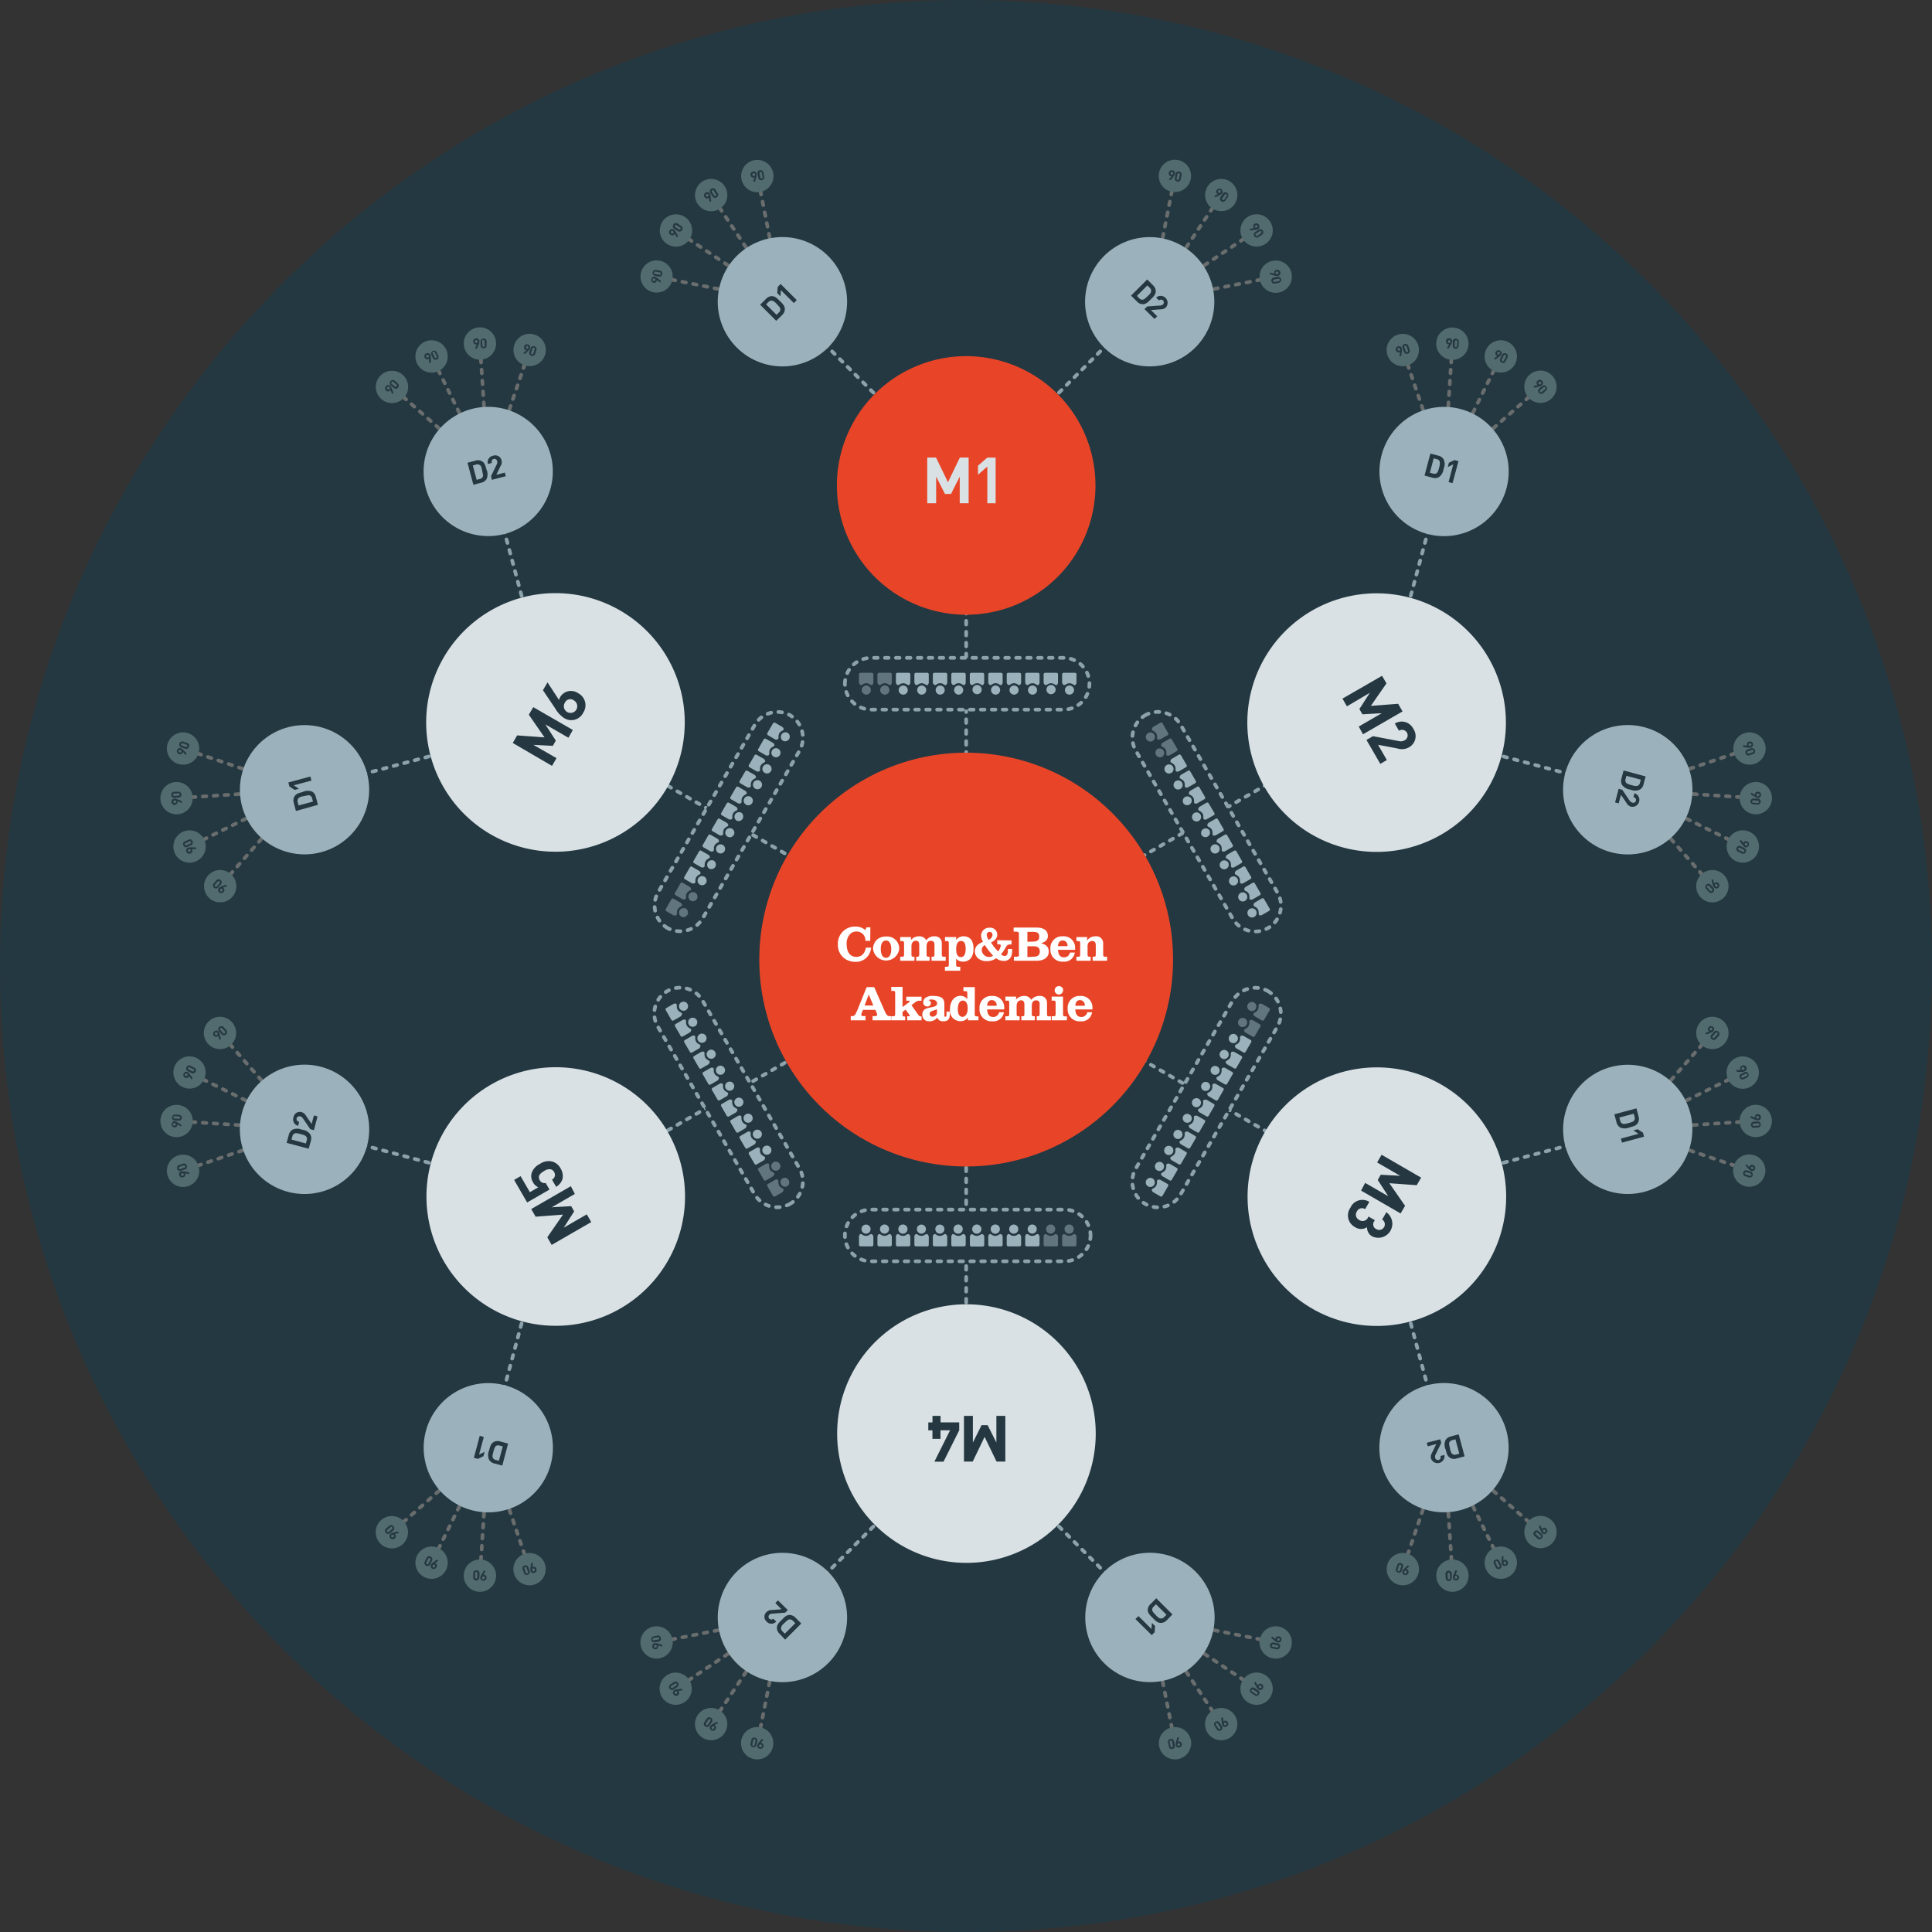 <svg xmlns="http://www.w3.org/2000/svg" viewBox="0 0 369.25 369.25"><rect x="0" y="0" width="369.25" height="369.25" fill="#333333" stroke="none"/><defs><style>.cls-2,.cls-3{fill:none;stroke-linecap:round;stroke-linejoin:round;stroke-width:.7px;stroke-dasharray:.7 1.39}.cls-2{stroke:#8da3ac}.cls-3{stroke:#696d6d}.cls-4{fill:#e84528}.cls-6{fill:#253841}.cls-7{fill:#9bb2bc}.cls-8{fill:#516b6e}.cls-9{opacity:.5}.cls-10{fill:#fff}</style></defs><g id="Vrstva_2" data-name="Vrstva 2"><g id="Vrstva_1-2" data-name="Vrstva 1"><path d="M0 184.63C0 82.66 82.67 0 184.62 0a184.63 184.63 0 01184.63 184.63c0 102-82.66 184.62-184.63 184.62S0 286.6 0 184.63z" fill="#243841"/><path class="cls-2" d="M184.66 274.02V92.2m-78.73 136.37l157.45-90.91m-157.45 0l157.45 90.91M184.66 92.78l35.08-35.08"/><path class="cls-3" d="M219.78 57.67l4.78-24.05m-4.78 24.05l13.62-20.4m-13.62 20.4l20.24-13.56m-20.24 13.56l24.04-4.79"/><path class="cls-2" d="M184.66 92.78L149.57 57.7"/><path class="cls-3" d="M149.54 57.67l-24.05-4.79m24.05 4.79l-20.39-13.63m20.39 13.63l-13.55-20.26m13.55 20.26l-4.78-24.05"/><path class="cls-2" d="M263.13 138.09l47.93 12.85"/><path class="cls-3" d="M311.1 150.94l23.22-7.88m-23.22 7.88l24.47 1.6m-24.47-1.6l21.86 10.77m-21.86-10.77l16.17 18.43"/><path class="cls-2" d="M263.13 138.09l12.85-47.93"/><path class="cls-3" d="M275.98 90.12L268.1 66.9m7.88 23.22l1.61-24.47m-1.61 24.47l10.77-21.86m-10.77 21.86l18.44-16.17"/><path class="cls-2" d="M263.13 228.71l12.85 47.92"/><path class="cls-3" d="M275.98 276.67l18.44 16.17m-18.44-16.17l10.85 22m-10.85-22l1.62 24.31m-1.62-24.31l-7.88 23.23"/><path class="cls-2" d="M263.13 228.71l47.93-12.84"/><path class="cls-3" d="M311.1 215.85l16.17-18.43m-16.17 18.43l21.99-10.84m-21.99 10.84l24.31-1.61m-24.31 1.61l23.22 7.88"/><path class="cls-2" d="M184.66 274.02l-35.09 35.08"/><path class="cls-3" d="M149.54 309.13l-4.78 24.05m4.78-24.05l-13.62 20.39m13.62-20.39l-20.25 13.55m20.25-13.55l-24.05 4.78"/><path class="cls-2" d="M184.66 274.02l35.08 35.08"/><path class="cls-3" d="M219.78 309.13l24.04 4.78m-24.04-4.78l20.38 13.62m-20.38-13.62l13.54 20.25m-13.54-20.25l4.78 24.05"/><path class="cls-2" d="M106.18 228.71l-47.93-12.84"/><path class="cls-3" d="M58.21 215.85l-23.22 7.88m23.22-7.88l-24.47-1.6m24.47 1.6l-21.86-10.76m21.86 10.76l-16.17-18.43"/><path class="cls-2" d="M106.18 228.71l-12.84 47.92"/><path class="cls-3" d="M93.33 276.67l7.88 23.23m-7.88-23.23l-1.61 24.47m1.61-24.47l-10.76 21.86m10.76-21.86l-18.44 16.17"/><path class="cls-2" d="M106.18 138.09L93.34 90.16"/><path class="cls-3" d="M93.33 90.12L74.89 73.95m18.44 16.17L82.48 68.13m10.85 21.99l-1.61-24.31m1.61 24.31l7.88-23.22"/><path class="cls-2" d="M106.18 138.09l-47.93 12.85"/><path class="cls-3" d="M58.21 150.94l-16.17 18.43m16.17-18.43l-21.99 10.84m21.99-10.84l-24.31 1.61m24.31-1.61l-23.22-7.88"/><path class="cls-4" d="M209.37 92.78a24.71 24.71 0 11-24.71-24.71 24.71 24.71 0 0124.71 24.71z"/><path d="M275.49 159.49a24.71 24.71 0 119-33.76 24.71 24.71 0 01-9 33.76zm-24.71 90.61a24.71 24.71 0 1133.75-9 24.71 24.71 0 01-33.75 9zM160 274a24.71 24.71 0 1124.71 24.7A24.71 24.71 0 01160 274zm-66.17-66.7a24.71 24.71 0 11-9 33.76 24.71 24.71 0 019-33.76zm24.71-90.61a24.71 24.71 0 11-33.76 9 24.7 24.7 0 0133.76-9zm64.89-20.51v-5.09l-1.67 3.31h-1.16l-1.68-3.31v5.09h-1.7v-8.73h1.68l2.28 4.72 2.27-4.72h1.68v8.73zm5.27 0v-7l-1.78 1.55V89l1.78-1.54h1.59v8.73z" fill="#d9e1e5"/><path class="cls-6" d="M259.69 138.86l4.4-2.55-3.7.21-.58-1 2-3.11-4.38 2.59-.85-1.48 7.56-4.36.85 1.45-2.99 4.3 5.22-.4.84 1.46-7.56 4.37zm1.47 2.56l1.25-.72 4.9.93a1.51 1.51 0 001.15-.14 1.06 1.06 0 10-1.08-1.82l-.8-1.38a2.48 2.48 0 013.54 1 2.45 2.45 0 01-.87 3.56 2.77 2.77 0 01-2.2.19l-3.67-.69 1.68 2.91-1.25.73zm-.25 84.66l4.41 2.54-2-3.1.57-1 3.71.2-4.4-2.55.85-1.47 7.56 4.37-.84 1.45-5.23-.38 3 4.32-.85 1.46-7.56-4.37zm-2.82 4.75a2.51 2.51 0 013.62-1.13l-.8 1.39a1.09 1.09 0 00-1.58.45 1.11 1.11 0 00.46 1.63 1.13 1.13 0 001.66-.46l.11-.2 1.2.69-.11.2a1 1 0 00.39 1.51 1.07 1.07 0 101.12-1.83l.8-1.39a2.68 2.68 0 01-2.68 4.62 1.89 1.89 0 01-1-1.77 2.08 2.08 0 01-2.29 0 2.53 2.53 0 01-.9-3.71zm-72.15 39.78v5.09l1.66-3.32h1.16l1.67 3.32v-5.09h1.71v8.73h-1.68l-2.28-4.72-2.27 4.72h-1.68v-8.73zm-7.72 1.24v-1.24h1.54v1.24h3.57v1.51l-3 6h-1.75l3-6h-1.83V275h-1.54v-1.63h-.79v-1.51zm-68.35-43.66l-4.41 2.55 3.7-.22.58 1-2 3.12 4.41-2.55.85 1.48-7.56 4.36-.84-1.45 3-4.34-5.23.4-.84-1.46 7.57-4.37zm-4.31-6.19a2.65 2.65 0 011.58 1.31 2.74 2.74 0 01.37 2 2.65 2.65 0 01-1.22 1.52l-.79-1.38a1 1 0 00.39-1.46 1 1 0 00-.62-.51 1.76 1.76 0 00-1.3.35c-.87.5-1.21 1-.82 1.71a1 1 0 001.14.55l.73 1.27-4.27 2.46-2.49-4.31 1.24-.72 1.77 3.06 1.62-.94a2 2 0 01-1-.91 2.27 2.27 0 01-.31-1.71 3 3 0 011.62-1.84 2.9 2.9 0 012.36-.45zm3.08-81l-4.41-2.55 2 3.1-.57 1-3.71-.19 4.41 2.54-.86 1.48L98 142l.84-1.45 5.23.38-3-4.33.85-1.45 7.56 4.36zm2.83-4.79a2.54 2.54 0 01-3.7 1 5.44 5.44 0 01-1.65-1.8l-2.35-3.49.87-1.5 2.21 3.37a1.81 1.81 0 01.24-.61 2.39 2.39 0 013.39-.7 2.58 2.58 0 01.99 3.73zm-3.45-2a1.28 1.28 0 101.67-.34 1.14 1.14 0 00-1.69.35z"/><path class="cls-7" d="M211 66.4a12.35 12.35 0 1117.47 0 12.34 12.34 0 01-17.47 0z"/><path class="cls-8" d="M226.28 36.18a3.09 3.09 0 11.84-4.28 3.09 3.09 0 01-.84 4.28zM234 40.3a3.08 3.08 0 112.43-3.63A3.07 3.07 0 01234 40.3zm5.56 6.77a3.09 3.09 0 113.63-2.42 3.1 3.1 0 01-3.63 2.42zm2.55 8.38a3.09 3.09 0 114.28-.85 3.1 3.1 0 01-4.28.85z"/><path class="cls-7" d="M158.28 48.93a12.36 12.36 0 11-17.48 0 12.36 12.36 0 0117.48 0z"/><path class="cls-8" d="M124.31 50a3.08 3.08 0 11-1.67 4 3.09 3.09 0 011.67-4zm6.03-8.82a3.09 3.09 0 11-4 1.68 3.1 3.1 0 014-1.68zm8.43-5.09a3.09 3.09 0 11-4-1.67 3.1 3.1 0 014 1.67zm8.84-1.29a3.09 3.09 0 11-1.67-4 3.09 3.09 0 011.67 4z"/><path class="cls-7" d="M300.4 157.12a12.36 12.36 0 1116.88 4.52 12.35 12.35 0 01-16.88-4.52z"/><path class="cls-8" d="M333 145.83a3.09 3.09 0 114.14-1.4 3.09 3.09 0 01-4.14 1.4zm.25 8.75a3.09 3.09 0 114.36.29 3.09 3.09 0 01-4.36-.29zm-3.08 8.2a3.09 3.09 0 113.92 1.93 3.09 3.09 0 01-3.92-1.93zm-5.98 6.4a3.09 3.09 0 112.88 3.28 3.09 3.09 0 01-2.88-3.28z"/><path class="cls-7" d="M282.16 100.82a12.35 12.35 0 114.53-16.88 12.35 12.35 0 01-4.53 16.88z"/><path class="cls-8" d="M270.88 68.26a3.09 3.09 0 11-1.41-4.13 3.09 3.09 0 011.41 4.13zm8.75-.26a3.09 3.09 0 11.28-4.35 3.09 3.09 0 01-.28 4.35zm8.19 3.05a3.09 3.09 0 111.94-3.92 3.08 3.08 0 01-1.94 3.92zm6.4 5.95a3.09 3.09 0 113.28-2.88 3.08 3.08 0 01-3.28 2.88z"/><path class="cls-7" d="M265.29 270.5a12.35 12.35 0 114.52 16.88 12.34 12.34 0 01-4.52-16.88z"/><path class="cls-8" d="M291.34 293a3.09 3.09 0 113.28 2.89 3.09 3.09 0 01-3.28-2.89zm-7.43 4.67a3.09 3.09 0 111.93 3.92 3.09 3.09 0 01-1.93-3.92zm-8.64 1.44a3.09 3.09 0 11.28 4.35 3.08 3.08 0 01-.28-4.35zm-8.53-1.98a3.09 3.09 0 11-1.4 4.13 3.09 3.09 0 011.4-4.13z"/><path class="cls-7" d="M304.93 226.55a12.35 12.35 0 1116.88-4.55 12.36 12.36 0 01-16.88 4.55z"/><path class="cls-8" d="M327.47 200.5a3.09 3.09 0 112.89-3.29 3.09 3.09 0 01-2.89 3.29zm4.63 7.43A3.09 3.09 0 11336 206a3.08 3.08 0 01-3.9 1.93zm1.43 8.64a3.09 3.09 0 114.36-.29 3.09 3.09 0 01-4.36.29zm-1.98 8.53a3.09 3.09 0 114.14 1.4 3.1 3.1 0 01-4.14-1.4z"/><path class="cls-7" d="M149.54 296.78a12.36 12.36 0 11-12.36 12.35 12.36 12.36 0 0112.36-12.35z"/><path class="cls-8" d="M143 330.6a3.09 3.09 0 11-.85 4.29 3.09 3.09 0 01.85-4.29zm-7.68-4.12a3.09 3.09 0 11-2.43 3.65 3.09 3.09 0 012.43-3.65zm-5.57-6.75a3.08 3.08 0 11-3.63 2.42 3.08 3.08 0 013.63-2.42zm-2.54-8.39a3.09 3.09 0 11-4.29.85 3.1 3.1 0 014.29-.85z"/><path class="cls-7" d="M207.42 309.13a12.36 12.36 0 1112.36 12.36 12.35 12.35 0 01-12.36-12.36z"/><path class="cls-8" d="M241.25 315.63a3.09 3.09 0 114.29.85 3.1 3.1 0 01-4.29-.85zm-4.12 7.72a3.09 3.09 0 113.63 2.43 3.08 3.08 0 01-3.63-2.43zm-6.76 5.56a3.09 3.09 0 112.42 3.64 3.1 3.1 0 01-2.42-3.64zm-8.37 2.55a3.09 3.09 0 11.85 4.28 3.09 3.09 0 01-.85-4.28z"/><path class="cls-7" d="M68.91 209.67A12.36 12.36 0 1152 205.15a12.36 12.36 0 0116.91 4.52z"/><path class="cls-8" d="M36.36 221a3.09 3.09 0 11-4.14 1.4 3.09 3.09 0 014.14-1.4zm-.29-8.79a3.09 3.09 0 11-4.36-.28 3.1 3.1 0 014.36.28zm3.07-8.21a3.08 3.08 0 11-3.91-1.94 3.07 3.07 0 013.91 1.94zm5.99-6.38a3.09 3.09 0 11-2.88-3.28 3.1 3.1 0 012.88 3.28z"/><path class="cls-7" d="M87.15 266a12.35 12.35 0 11-4.52 16.87A12.35 12.35 0 0187.15 266z"/><path class="cls-8" d="M98.44 298.53a3.09 3.09 0 111.4 4.14 3.08 3.08 0 01-1.4-4.14zm-8.75.29a3.09 3.09 0 11-.29 4.36 3.08 3.08 0 01.29-4.36zm-8.2-3.08a3.09 3.09 0 11-1.93 3.92 3.1 3.1 0 011.93-3.92zm-6.39-5.98a3.09 3.09 0 11-3.29 2.88 3.09 3.09 0 013.29-2.88z"/><path class="cls-7" d="M104 96.29a12.35 12.35 0 11-4.5-16.87 12.36 12.36 0 014.5 16.87z"/><path class="cls-8" d="M78 73.75a3.09 3.09 0 11-3.29-2.88A3.09 3.09 0 0178 73.75zm7.41-4.63a3.09 3.09 0 11-1.93-3.92 3.1 3.1 0 011.93 3.92zm8.64-1.43a3.09 3.09 0 11-.29-4.36 3.09 3.09 0 01.29 4.36zm8.52 1.98a3.09 3.09 0 111.43-4.14 3.08 3.08 0 01-1.43 4.14z"/><path class="cls-7" d="M64.39 140.25a12.35 12.35 0 11-16.88 4.51 12.34 12.34 0 0116.88-4.51z"/><path class="cls-8" d="M41.84 166.29a3.09 3.09 0 11-2.84 3.29 3.1 3.1 0 012.84-3.29zm-4.63-7.43a3.09 3.09 0 11-3.91 1.94 3.08 3.08 0 013.91-1.94zm-1.43-8.64a3.09 3.09 0 11-4.36.29 3.1 3.1 0 014.36-.29zm1.98-8.52a3.07 3.07 0 01-1.4 4.13 3.09 3.09 0 111.4-4.13z"/><path class="cls-4" d="M224.2 183.4a39.54 39.54 0 11-39.54-39.54 39.54 39.54 0 0139.54 39.54z"/><path class="cls-6" d="M150 59.1a1.59 1.59 0 01-.52 1.11l-1.12 1.11-3.08-3.08 1.11-1.11a1.56 1.56 0 011.11-.53c.69 0 1.08.47 1.55.93s.95.88.95 1.57zm-2.49-1.64a.76.76 0 00-.64.26l-.45.45 2 2 .45-.46a.75.75 0 00.26-.64c0-.26-.23-.49-.7-1s-.71-.59-.96-.61zm4.21.46l-2.48-2.47-.08 1.17-.61-.6.08-1.18.57-.56 3.08 3.08zm66.67.22a1.52 1.52 0 01-1.1-.53l-1.12-1.11 3.09-3.09 1.11 1.12a1.59 1.59 0 01.52 1.11c0 .69-.46 1.08-.93 1.55s-.87.95-1.57.95zm1.61-2.49a.75.75 0 00-.25-.64l-.46-.46-2 2 .45.46a.77.77 0 00.64.26c.26 0 .5-.23 1-.7s.62-.67.62-.92zm-1.26 3.43l.52-.51 2.49-.18a.76.76 0 00.53-.22.53.53 0 10-.76-.74l-.56-.56a1.33 1.33 0 011.88 1.87 1.38 1.38 0 01-1 .38l-1.86.14 1.19 1.19-.51.51zM59.67 151.3a1.56 1.56 0 01.69 1l.41 1.52-4.21 1.18-.41-1.53a1.57 1.57 0 01.1-1.21c.35-.61.94-.72 1.58-.88a2.23 2.23 0 011.84-.08zM57 152.63a.8.8 0 00-.1.69l.17.62 2.75-.74-.17-.62a.75.75 0 00-.42-.54c-.24-.11-.54 0-1.18.12s-.9.26-1.05.47zm2.53-3.44l-3.39.9 1 .66-.83.22-1-.66-.2-.76 4.21-1.14zM93 91.55a1.55 1.55 0 01-1 .7l-1.52.41-1.13-4.22 1.52-.4a1.59 1.59 0 011.22.1c.6.35.71.94.88 1.58a2.25 2.25 0 01.03 1.83zm-1.32-2.66a.74.74 0 00-.69-.1l-.62.17.73 2.75.63-.17a.74.74 0 00.54-.43c.11-.23 0-.54-.12-1.17s-.23-.94-.43-1.05zM94 91.71l-.15-.71 1.09-2.25a.72.72 0 00.08-.56.53.53 0 10-1 .28l-.77.21a1.25 1.25 0 011-1.58 1.23 1.23 0 011.61.88 1.39 1.39 0 01-.19 1.09l-.81 1.68 1.63-.43.19.69zm.37 183.89a1.59 1.59 0 011.22-.11l1.52.41-1.11 4.21-1.52-.4a1.61 1.61 0 01-1-.71 2.15 2.15 0 010-1.79c.17-.63.28-1.27.89-1.61zm-.19 3a.76.76 0 00.55.42l.62.17.74-2.75-.62-.16a.74.74 0 00-.69.09c-.2.15-.31.45-.48 1.09s-.22.88-.12 1.11zm-1.71-3.95l-.91 3.35 1.06-.52-.22.83-1.06.52-.77-.21 1.12-4.21zm-33.16-57.84a1.66 1.66 0 01.11 1.23l-.42 1.51-4.22-1.12.41-1.52a1.6 1.6 0 01.7-1 2.18 2.18 0 011.8 0 2.23 2.23 0 011.62.9zm-3-.18a.78.78 0 00-.43.55l-.16.62 2.74.74.17-.62a.74.74 0 00-.1-.69c-.14-.2-.44-.31-1.08-.48s-.88-.22-1.11-.12zM60 216l-.69-.18-1.41-2.06a.71.71 0 00-.45-.36.53.53 0 10-.26 1l-.21.77a1.24 1.24 0 01-.89-1.61 1.22 1.22 0 011.57-1 1.36 1.36 0 01.84.71l1.06 1.54.44-1.63.69.19zm159.36 91.69a1.59 1.59 0 01.52-1.11l1.11-1.11 3.09 3.08-1.08 1.12a1.57 1.57 0 01-1.11.51c-.69 0-1.08-.45-1.54-.92s-.99-.88-.99-1.57zm2.48 1.64a.72.72 0 00.64-.26l.46-.45-2-2-.46.45a.76.76 0 00-.26.64c0 .25.23.49.7 1s.67.6.92.62zm-4.25-.46l2.48 2.47.08-1.17.61.6-.08 1.18-.56.56-3.12-3.08zm-66.67-.21a1.57 1.57 0 011.11.51l1.12 1.12-3.09 3.09-1.06-1.12a1.59 1.59 0 01-.52-1.11c0-.69.46-1.08.92-1.54s.83-.95 1.52-.95zm-1.64 2.48a.76.76 0 00.26.64l.46.45 2-2-.46-.46a.79.79 0 00-.64-.26c-.25 0-.49.23-1 .7s-.59.68-.62.93zm1.29-3.42l-.51.5-2.49.19a.74.74 0 00-.54.21.53.53 0 10.76.74l.57.56a1.24 1.24 0 01-1.85 0 1.22 1.22 0 010-1.83 1.38 1.38 0 011-.38l1.86-.14-1.19-1.19.51-.51zm159.08-92.23a1.61 1.61 0 01-.7-1l-.41-1.52 4.22-1.14.4 1.53a1.59 1.59 0 01-.1 1.22c-.35.6-.94.71-1.57.88a2.27 2.27 0 01-1.84.03zm2.66-1.33a.75.75 0 00.1-.68l-.17-.62-2.74.73.16.62a.76.76 0 00.43.55c.23.1.54.05 1.18-.12s.9-.27 1.04-.48zm-2.52 3.45l3.38-.91-1-.66.84-.22 1 .66.21.77-4.22 1.13zm-33.52 57.63a1.61 1.61 0 011-.7l1.52-.41 1.13 4.21-1.52.41a1.55 1.55 0 01-1.22-.1c-.6-.34-.7-.94-.87-1.57a2.23 2.23 0 01-.04-1.84zm1.33 2.67a.75.75 0 00.68.09l.63-.16-.74-2.75-.62.16a.8.8 0 00-.55.43c-.1.23 0 .54.13 1.18s.26.9.47 1.05zm-2.33-2.83l.19.69-1.09 2.23a.79.79 0 00-.08.57.53.53 0 101-.29l.77-.21a1.33 1.33 0 01-2.56.69 1.38 1.38 0 01.19-1.08l.81-1.68-1.63.43-.18-.69zM275 91.2a1.6 1.6 0 01-1.22.1l-1.52-.41 1.12-4.21 1.53.41a1.51 1.51 0 011 .7 2.14 2.14 0 010 1.8 2.25 2.25 0 01-.91 1.61zm.18-3a.78.78 0 00-.55-.43l-.62-.17-.73 2.75.62.16a.75.75 0 00.68-.09c.21-.15.31-.44.48-1.08s.17-.88.07-1.11zm1.67 3.94l.9-3.39-1.05.52.22-.83 1.06-.51.77.2-1.13 4.21zM310 150a1.59 1.59 0 01-.1-1.22l.4-1.52 4.22 1.13-.41 1.52a1.51 1.51 0 01-.7 1 2.18 2.18 0 01-1.8 0A2.3 2.3 0 01310 150zm3 .18a.75.75 0 00.43-.55l.17-.62-2.75-.73-.17.62a.77.77 0 00.1.68c.15.21.45.31 1.08.49s.89.2 1.14.09zm-3.64.58l.69.18 1.41 2.08a.79.79 0 00.45.35.53.53 0 10.27-1l.2-.77a1.33 1.33 0 01-.68 2.57 1.45 1.45 0 01-.84-.71l-1.05-1.55-.44 1.63-.69-.18zM125.58 53.13l.72.55-.07.37-.7-.54a.26.26 0 010 .15.53.53 0 01-.65.38.6.6 0 01.22-1.17 1.26 1.26 0 01.48.26zm-.86.27c0 .14 0 .26.23.3a.25.25 0 00.32-.19.24.24 0 00-.23-.29.24.24 0 00-.32.18zm1.85-1a.55.55 0 01-.67.46l-.78-.16a.58.58 0 01.22-1.13l.79.15a.55.55 0 01.44.68zm-1.29-.49a.23.23 0 00-.3.18.24.24 0 00.21.28l.78.15a.24.24 0 10.09-.46zm3.85-7.61l.46.79-.21.32-.43-.77a.26.26 0 01-.06.13.51.51 0 01-.74.1.55.55 0 01-.17-.82.56.56 0 01.82-.16 1.24 1.24 0 01.33.41zm-.89-.07a.25.25 0 00.09.36.25.25 0 00.37-.05.25.25 0 00-.09-.36.25.25 0 00-.37.05zm2.09-.23a.55.55 0 01-.79.17l-.67-.44a.58.58 0 01.65-1l.66.45a.53.53 0 01.15.82zm-1-.94a.23.23 0 00-.34 0 .23.23 0 00.08.34l.66.44a.23.23 0 10.26-.38zm6.47-5.55l.12.9-.31.22-.11-.88a.31.31 0 01-.1.1.52.52 0 01-.74-.19.56.56 0 01.17-.82.55.55 0 01.82.16 1.38 1.38 0 01.15.51zm-.8-.41a.25.25 0 00-.05.36c.1.15.24.19.36.1a.25.25 0 00.05-.37.25.25 0 00-.36-.09zm2 .6a.55.55 0 01-.8-.14l-.45-.67a.56.56 0 01.18-.8.55.55 0 01.79.15l.44.67a.55.55 0 01-.16.79zm-.57-1.26a.23.23 0 10-.38.26l.44.66a.22.22 0 00.33.08c.12-.07.14-.2 0-.34zm8.13-2.66l-.24.89-.37.08.24-.85a.34.34 0 01-.14.05.53.53 0 01-.6-.46.56.56 0 01.47-.69.54.54 0 01.69.46 1 1 0 01-.05.52zm-.56-.68a.25.25 0 00-.19.32c0 .16.15.26.3.23a.28.28 0 00-.11-.55zm1.61 1.33a.55.55 0 01-.68-.44l-.16-.78a.56.56 0 01.46-.68.56.56 0 01.68.45l.15.78a.55.55 0 01-.45.67zm0-1.38a.23.23 0 00-.28-.21.24.24 0 00-.17.3l.15.78a.23.23 0 00.28.2c.13 0 .2-.13.17-.29zm78.7.65l-.55.73-.38-.08.54-.69a.34.34 0 01-.14 0 .51.51 0 01-.38-.65.56.56 0 01.7-.46.55.55 0 01.46.69 1.14 1.14 0 01-.25.46zm-.27-.86a.26.26 0 00-.3.23.25.25 0 00.19.32.24.24 0 00.29-.23.25.25 0 00-.22-.32zm.96 1.85a.54.54 0 01-.46-.66l.15-.79a.55.55 0 01.68-.44.55.55 0 01.46.67l-.16.78a.54.54 0 01-.67.44zm.49-1.29a.22.22 0 00-.18-.29.23.23 0 00-.28.2l-.15.78a.23.23 0 10.45.09zm7.65 3.86l-.8.45-.31-.2.76-.44h-.12a.54.54 0 01-.11-.76.6.6 0 011 .67 1.35 1.35 0 01-.42.28zm.07-.9a.25.25 0 00-.36.09.27.27 0 00.05.38.25.25 0 00.36-.1.25.25 0 00-.05-.37zm.21 2.1a.56.56 0 01-.17-.8l.45-.66a.55.55 0 01.8-.15.54.54 0 01.16.79l-.44.67a.56.56 0 01-.8.15zm1-1a.23.23 0 000-.34.23.23 0 00-.34.08l-.45.67a.23.23 0 00.06.34.23.23 0 00.33-.09zm5.51 6.46l-.91.13-.21-.32.87-.11a.55.55 0 01-.1-.11.52.52 0 01.19-.72.59.59 0 01.67 1 1.05 1.05 0 01-.51.13zm.41-.79a.25.25 0 00-.37-.06.24.24 0 00-.09.36.23.23 0 00.36 0 .24.24 0 00.1-.3zm-.61 2.01a.54.54 0 01.15-.79l.67-.45a.55.55 0 01.79.17.54.54 0 01-.15.79l-.66.45a.56.56 0 01-.8-.17zm1.26-.56a.23.23 0 10-.25-.39l-.66.44a.23.23 0 00-.08.37.23.23 0 00.35.06zm2.66 8.1l-.88-.24-.08-.36.85.23a.35.35 0 010-.13.52.52 0 01.45-.6.55.55 0 01.7.46.56.56 0 01-.46.7 1.24 1.24 0 01-.58-.06zm.69-.58a.26.26 0 00-.33-.19.25.25 0 00-.22.3.25.25 0 00.32.19.26.26 0 00.23-.3zM243 53.73a.56.56 0 01.45-.68l.78-.15a.58.58 0 01.23 1.13l-.78.16a.56.56 0 01-.68-.46zm1.39 0a.24.24 0 00.2-.29.22.22 0 00-.29-.17l-.78.15a.24.24 0 00-.21.28.23.23 0 00.3.18zM42.3 169.43l.84-.35.29.24-.82.34a.24.24 0 01.12.07.51.51 0 010 .75.57.57 0 01-.84.06.56.56 0 01-.06-.83 1.19 1.19 0 01.47-.28zm-.19.87a.24.24 0 00.37 0 .27.27 0 000-.38.25.25 0 00-.37.06.23.23 0 000 .32zm.06-2.1a.55.55 0 01.06.81l-.53.6a.57.57 0 01-.86-.76l.52-.61a.56.56 0 01.81-.04zm-1.07.87a.23.23 0 000 .35.24.24 0 00.35 0l.52-.6a.24.24 0 000-.35.25.25 0 00-.35 0zm-4.67-7.13h.92l.17.34h-.88a.32.32 0 01.08.12.53.53 0 01-.28.7.57.57 0 01-.8-.27.56.56 0 01.27-.79 1.12 1.12 0 01.52-.1zm-.5.73a.23.23 0 00.35.1.25.25 0 00.14-.35.24.24 0 00-.35-.09c-.16.08-.21.21-.14.34zm.86-1.92a.55.55 0 01-.26.77l-.71.35a.56.56 0 01-.77-.26.57.57 0 01.25-.78l.72-.34a.54.54 0 01.77.26zm-1.33.4a.23.23 0 00-.13.32.24.24 0 00.34.09l.71-.35a.23.23 0 00.13-.32.24.24 0 00-.34-.09zm-1.57-8.39l.84.35v.38l-.81-.35a.4.4 0 010 .15.51.51 0 01-.53.53.59.59 0 01-.08-1.18 1.27 1.27 0 01.58.12zm-.76.49a.25.25 0 00.3.23.26.26 0 00.26-.27.26.26 0 00-.29-.23c-.18.02-.28.13-.27.27zm1.54-1.44a.55.55 0 01-.53.61l-.81.06a.56.56 0 01-.6-.55.55.55 0 01.53-.61h.8a.56.56 0 01.61.49zm-1.38-.15c-.16 0-.25.12-.24.25s.11.22.27.22l.79-.06a.22.22 0 00.24-.25.23.23 0 00-.27-.21zm1.71-8.34l.65.65-.12.35-.62-.63a.36.36 0 010 .15.53.53 0 01-.7.29.57.57 0 01-.37-.76.56.56 0 01.75-.36 1.12 1.12 0 01.41.31zm-.88.16a.28.28 0 00.53.17.24.24 0 00-.19-.31.23.23 0 00-.3.14zm2-.75a.55.55 0 01-.72.37l-.76-.26a.58.58 0 01.38-1.1l.76.26a.54.54 0 01.34.73zm-1.21-.65a.23.23 0 00-.32.13.23.23 0 00.17.3l.75.26a.23.23 0 10.15-.44zm39.93-67.87l.35.84-.25.28-.32-.81a.5.5 0 01-.08.12.52.52 0 01-.76 0 .57.57 0 010-.84.55.55 0 01.83-.06 1.12 1.12 0 01.23.47zM74 74a.24.24 0 00.05.36.23.23 0 00.37 0 .23.23 0 000-.36.24.24 0 00-.42 0zm2.07.08a.55.55 0 01-.81.06l-.6-.53a.58.58 0 01.76-.87l.6.53a.56.56 0 01.05.81zM75.19 73a.22.22 0 00-.34 0 .24.24 0 000 .35l.6.51a.22.22 0 00.34 0 .23.23 0 000-.34zm7.15-4.66v.92l-.34.16v-.88a.47.47 0 01-.12.09.52.52 0 01-.7-.28.57.57 0 01.27-.8.56.56 0 01.79.27 1.24 1.24 0 01.1.52zm-.74-.51a.25.25 0 00-.1.36.24.24 0 00.34.14.25.25 0 00.1-.36.25.25 0 00-.34-.14zm1.92.87a.56.56 0 01-.77-.26l-.36-.72a.58.58 0 011-.51l.35.72a.54.54 0 01-.22.77zm-.4-1.33a.23.23 0 00-.32-.13.23.23 0 00-.09.33l.35.72a.23.23 0 00.32.13.24.24 0 00.09-.34zm8.38-1.58l-.34.85h-.38l.34-.81a.32.32 0 01-.14 0 .52.52 0 01-.53-.53.55.55 0 01.55-.63.56.56 0 01.63.55 1.1 1.1 0 01-.13.57zM91 65a.25.25 0 00-.23.29.25.25 0 00.26.27A.28.28 0 0091 65zm1.47 1.57a.55.55 0 01-.62-.52v-.81a.58.58 0 011.15-.07v.8a.54.54 0 01-.53.6zm.14-1.37a.25.25 0 00-.25-.25.24.24 0 00-.22.28l.06.79a.23.23 0 10.45 0zM101 67l-.64.64-.36-.12.63-.61a.39.39 0 01-.15 0 .52.52 0 01-.29-.7.56.56 0 01.75-.37.55.55 0 01.37.75 1.12 1.12 0 01-.31.41zm-.16-.88a.28.28 0 00-.18.52.23.23 0 00.32-.18c.02-.22-.05-.35-.19-.39zm.7 1.88a.57.57 0 01-.37-.73l.26-.75a.58.58 0 011.1.36l-.26.76a.56.56 0 01-.73.36zm.66-1.23a.22.22 0 00-.14-.31.23.23 0 00-.3.17l-.26.75a.24.24 0 00.14.32.23.23 0 00.3-.18zm-.82 232.93l.12-.91.36-.12-.13.87.13-.07a.53.53 0 01.66.37.55.55 0 01-.38.75.53.53 0 01-.74-.36 1.18 1.18 0 01-.02-.53zm.67.6a.28.28 0 00-.18-.53.28.28 0 00.18.53zm-1.79-1.1a.55.55 0 01.73.35l.25.75a.58.58 0 01-1.09.38l-.26-.76a.54.54 0 01.37-.72zm.21 1.36c.06.16.17.22.31.17a.23.23 0 00.13-.32l-.25-.75a.24.24 0 00-.31-.17.23.23 0 00-.13.32zM92 301l.46-.8h.37l-.45.76a.39.39 0 01.15 0 .53.53 0 01.46.6.56.56 0 01-.63.55.55.55 0 01-.55-.62A1.06 1.06 0 0192 301zm.38.81c.14 0 .25-.08.27-.27a.24.24 0 00-.23-.28.25.25 0 00-.27.25.25.25 0 00.19.33zm-1.27-1.68a.54.54 0 01.54.6l-.05.81a.58.58 0 01-1.16-.08v-.8a.56.56 0 01.67-.53zm-.32 1.35a.23.23 0 10.46 0v-.79a.24.24 0 00-.21-.28.24.24 0 00-.25.25zm-8.05-2.83l.73-.56.34.17-.71.53a.33.33 0 01.14 0 .51.51 0 01.2.72.59.59 0 11-1.06-.51 1.21 1.21 0 01.36-.35zm.05.9a.25.25 0 00.34-.15.23.23 0 00-.1-.35.28.28 0 00-.24.5zm-.49-2.05a.54.54 0 01.27.76l-.35.72a.55.55 0 01-.77.25.54.54 0 01-.27-.76l.35-.71a.54.54 0 01.77-.26zm-.81 1.12a.22.22 0 00.1.33.23.23 0 00.32-.12l.35-.72a.23.23 0 00-.1-.33.23.23 0 00-.32.13zm-6.35-5.69l.88-.24.25.28-.85.22.11.09a.54.54 0 01-.09.76.56.56 0 01-.84-.07.54.54 0 01.05-.82 1.1 1.1 0 01.49-.22zm-.3.84a.25.25 0 00.37 0 .25.25 0 000-.37.23.23 0 00-.37 0 .24.24 0 000 .37zm.33-2.08a.55.55 0 010 .81l-.6.53a.55.55 0 01-.81-.06.54.54 0 010-.81l.6-.52a.53.53 0 01.81.05zm-1.17.73a.23.23 0 000 .34.23.23 0 00.35 0l.6-.53a.23.23 0 000-.34.24.24 0 00-.35 0zM35.19 223.9l.91.13.12.35-.87-.12a.38.38 0 01.06.13.51.51 0 01-.41.61.56.56 0 01-.75-.37.55.55 0 01.37-.75 1.33 1.33 0 01.57.02zm-.61.67a.27.27 0 00.35.15.25.25 0 00.18-.33.24.24 0 00-.34-.14.25.25 0 00-.19.32zm1.11-1.79a.55.55 0 01-.35.73l-.76.26a.56.56 0 01-.72-.37.54.54 0 01.35-.72l.76-.26a.54.54 0 01.72.36zm-1.36.22a.23.23 0 10.14.44l.75-.26a.22.22 0 00.17-.3.22.22 0 00-.31-.14zm-.47-8.52l.79.46v.37l-.75-.44a.34.34 0 010 .14.52.52 0 01-.59.47.6.6 0 01.07-1.19 1.29 1.29 0 01.48.19zm-.81.38a.24.24 0 00.26.27.25.25 0 00.29-.23.25.25 0 00-.26-.26.25.25 0 00-.29.22zm1.7-1.23a.54.54 0 01-.6.54h-.8a.58.58 0 01.08-1.15l.8.05a.54.54 0 01.52.56zm-1.34-.32c-.16 0-.27.08-.28.22a.25.25 0 00.25.25l.79.05a.23.23 0 00.27-.22c0-.13-.08-.23-.24-.24zm2.82-8.04l.56.73-.16.33-.53-.7a.74.74 0 010 .14.53.53 0 01-.73.2.59.59 0 01.52-1.07 1.12 1.12 0 01.34.37zm-.89 0a.24.24 0 00.14.34.25.25 0 00.36-.09.26.26 0 00-.14-.35.25.25 0 00-.36.14zm2.05-.44a.56.56 0 01-.77.26l-.72-.35a.56.56 0 01-.25-.77.55.55 0 01.76-.27l.72.36a.55.55 0 01.26.77zm-1.12-.83c-.15-.07-.28 0-.34.09a.23.23 0 00.13.32l.71.35a.23.23 0 10.21-.41zm5.73-6.34l.23.89-.28.25-.22-.85a.31.31 0 01-.09.11.52.52 0 01-.75-.1.55.55 0 01.06-.83.54.54 0 01.83.05 1.12 1.12 0 01.22.48zm-.85-.3a.28.28 0 00.37.42.24.24 0 000-.37.25.25 0 00-.41-.05zm2.04.34a.55.55 0 01-.81 0l-.53-.6a.55.55 0 01.07-.81.54.54 0 01.8 0l.53.6a.55.55 0 01-.06.81zm-.73-1.18a.23.23 0 00-.34 0 .23.23 0 000 .35l.52.59a.22.22 0 00.34 0 .22.22 0 000-.34zm201.28 117.15l-.73-.56.07-.37.7.54a.33.33 0 010-.14.52.52 0 01.65-.38.55.55 0 01.47.69.56.56 0 01-.69.47 1.19 1.19 0 01-.47-.25zm.85-.28a.24.24 0 00-.22-.29.25.25 0 10.22.29zm-1.85 1a.55.55 0 01.67-.46l.78.15a.56.56 0 01.45.69.55.55 0 01-.67.45l-.79-.16a.54.54 0 01-.44-.67zm1.29.49c.16 0 .28 0 .3-.17a.23.23 0 00-.21-.28l-.78-.16a.23.23 0 10-.09.46zm-3.85 7.61l-.46-.79.21-.31.43.76a.52.52 0 01.06-.13.53.53 0 01.75-.11.58.58 0 01.17.83.57.57 0 01-.82.17 1.19 1.19 0 01-.34-.42zm.9.07a.25.25 0 00-.1-.35.25.25 0 00-.37 0 .25.25 0 00.09.36.26.26 0 00.38-.01zm-2.08.22a.55.55 0 01.79-.17l.67.45a.55.55 0 01.15.79.54.54 0 01-.79.16l-.67-.44a.54.54 0 01-.15-.79zm1 1a.24.24 0 00.35-.05.22.22 0 00-.09-.33l-.66-.45a.24.24 0 10-.26.39zm-6.48 5.5l-.13-.9.32-.21.11.87a.19.19 0 01.1-.1.53.53 0 01.73.19.59.59 0 01-1 .66 1.17 1.17 0 01-.13-.51zm.79.41a.24.24 0 00.05-.36.24.24 0 10-.41.26.24.24 0 00.36.1zm-2.02-.6a.55.55 0 01.8.15l.45.67a.54.54 0 01-.17.78.53.53 0 01-.79-.15l-.45-.66a.55.55 0 01.16-.79zm.57 1.26a.24.24 0 00.34.09.23.23 0 000-.34l-.43-.67a.24.24 0 00-.34-.08.22.22 0 00-.05.34zm-8.11 2.65l.24-.89.37-.07-.23.85a.26.26 0 01.13-.06.53.53 0 01.6.46.57.57 0 01-.46.7.56.56 0 01-.7-.47 1.18 1.18 0 01.05-.52zm.59.68a.26.26 0 00.19-.32.25.25 0 10-.49.1.25.25 0 00.3.23zm-1.63-1.32a.54.54 0 01.67.44l.16.79a.55.55 0 01-.46.67.54.54 0 01-.67-.45l-.16-.78a.55.55 0 01.46-.67zm0 1.38c0 .16.15.24.28.21a.24.24 0 00.18-.3l-.16-.78a.22.22 0 00-.27-.2.22.22 0 00-.18.29zm-78.71-.65l.56-.72.37.07-.54.69a.32.32 0 01.14 0 .51.51 0 01.38.65.59.59 0 11-1.16-.23 1.14 1.14 0 01.25-.46zm.28.86a.28.28 0 00.11-.55.28.28 0 00-.11.55zm-1-1.85a.55.55 0 01.46.66l-.16.79a.58.58 0 01-1.13-.23l.15-.78a.54.54 0 01.68-.44zm-.49 1.29a.24.24 0 00.17.3.23.23 0 00.28-.21l.15-.78a.23.23 0 00-.17-.3.23.23 0 00-.28.21zm-7.61-3.86l.79-.46.31.21-.76.44a.22.22 0 01.13.06.51.51 0 01.1.74.59.59 0 01-1-.65 1.19 1.19 0 01.43-.34zm-.08.9a.25.25 0 00.36-.09.24.24 0 00-.05-.37.24.24 0 00-.36.09.26.26 0 00.05.37zm-.21-2.1a.55.55 0 01.17.79l-.45.67a.58.58 0 01-1-.64l.45-.66a.54.54 0 01.83-.16zm-.95 1a.24.24 0 00.05.35.24.24 0 00.34-.1l.44-.66a.21.21 0 00-.06-.33.22.22 0 00-.33.08zm-5.55-6.46l.9-.12.21.31-.87.1a.52.52 0 01.1.11.54.54 0 01-.19.74.56.56 0 01-.82-.17.55.55 0 01.16-.82 1.13 1.13 0 01.51-.15zm-.41.8a.24.24 0 00.36 0 .24.24 0 10-.27-.4.24.24 0 00-.07.4zm.6-2.02a.54.54 0 01-.15.79l-.67.45a.54.54 0 01-.79-.17.55.55 0 01.15-.79l.67-.44a.54.54 0 01.79.16zm-1.26.57a.23.23 0 00-.09.33.23.23 0 00.34.05l.66-.44a.23.23 0 00.09-.33.22.22 0 00-.34-.05zm-2.66-8.11l.89.24.07.36-.85-.23a.34.34 0 010 .14.51.51 0 01-.45.6.6.6 0 01-.24-1.17 1.24 1.24 0 01.58.06zm-.68.58a.24.24 0 00.32.18c.17 0 .25-.14.22-.28s-.14-.23-.32-.19a.24.24 0 00-.2.29zm1.33-1.63a.55.55 0 01-.44.68l-.79.15a.58.58 0 01-.22-1.13l.78-.16a.55.55 0 01.67.46zm-1.38 0a.23.23 0 00-.21.28c0 .13.14.2.3.17l.78-.16a.22.22 0 00.2-.27c0-.14-.14-.2-.3-.17zM327 197.36l-.85.35-.28-.24.81-.33-.12-.08a.52.52 0 010-.75.57.57 0 01.84-.05.54.54 0 01.06.82 1.11 1.11 0 01-.46.28zm.18-.87a.24.24 0 00-.36 0 .24.24 0 000 .37.25.25 0 00.37 0 .25.25 0 00.01-.37zm-.04 2.1a.55.55 0 01-.06-.81l.53-.6a.55.55 0 01.81 0 .54.54 0 01.06.8l-.53.61a.55.55 0 01-.81 0zm1.07-.87a.23.23 0 10-.34-.3l-.52.59a.23.23 0 000 .35.22.22 0 00.34-.05zm4.67 7.14H332l-.16-.35h.88a.31.31 0 01-.09-.11.52.52 0 01.29-.7.59.59 0 11.53 1.05 1 1 0 01-.57.11zm.51-.74a.28.28 0 10-.14.35.25.25 0 00.14-.35zm-.86 1.88a.53.53 0 01.25-.76l.72-.36a.58.58 0 01.51 1l-.72.36a.55.55 0 01-.76-.24zm1.32-.39a.23.23 0 10-.2-.42l-.72.36a.22.22 0 00-.12.32.24.24 0 00.33.09zm1.57 8.39l-.84-.35v-.37l.81.34a.43.43 0 010-.14.53.53 0 01.53-.54.56.56 0 01.63.55.55.55 0 01-.55.63 1.3 1.3 0 01-.58-.12zm.76-.49c0-.14-.11-.23-.29-.23s-.28.13-.26.27a.25.25 0 00.29.23.25.25 0 00.26-.24zm-1.53 1.49a.55.55 0 01.52-.61l.81-.05a.58.58 0 01.07 1.15l-.8.05a.54.54 0 01-.6-.54zm1.37.15a.24.24 0 00.25-.25.23.23 0 00-.28-.21l-.79.05a.23.23 0 00-.24.25.22.22 0 00.27.21zm-1.75 8.33l-.64-.65.11-.35.62.62a.59.59 0 010-.14.54.54 0 01.7-.3.57.57 0 01.37.76.56.56 0 01-.75.37 1.38 1.38 0 01-.41-.31zm.88-.16a.28.28 0 00-.52-.18.28.28 0 00.52.18zm-1.96.74a.54.54 0 01.72-.36l.76.26a.58.58 0 01-.37 1.09l-.76-.26a.54.54 0 01-.35-.73zm1.21.66c.16.05.28 0 .32-.13a.24.24 0 00-.16-.31l-.76-.25a.22.22 0 00-.32.14.24.24 0 00.17.3zm-39.93 67.87l-.35-.85.25-.29.33.82a.5.5 0 01.08-.12.51.51 0 01.75 0 .55.55 0 01.05.83.56.56 0 01-.83.06 1.19 1.19 0 01-.28-.45zm.88.19a.25.25 0 00-.05-.37.25.25 0 00-.37 0 .25.25 0 00.05.37.25.25 0 00.37 0zm-2.1-.07a.54.54 0 01.8-.06l.61.53a.56.56 0 010 .81.54.54 0 01-.81.06l-.6-.53a.55.55 0 010-.81zm.87 1.07a.22.22 0 00.34 0 .22.22 0 000-.34l-.59-.52a.23.23 0 10-.31.34zm-7.12 4.67v-.92l.33-.16v.87a.34.34 0 01.11-.07.51.51 0 01.7.28.55.55 0 01-.27.79.56.56 0 01-.79-.26 1.16 1.16 0 01-.08-.53zm.74.51a.25.25 0 00.09-.36.24.24 0 00-.34-.14.25.25 0 00-.1.36.25.25 0 00.33.18zm-1.94-.86a.55.55 0 01.77.26l.35.71a.54.54 0 01-.27.76.55.55 0 01-.77-.25l-.35-.72a.54.54 0 01.27-.76zm.39 1.33a.22.22 0 00.32.12.23.23 0 00.1-.33l-.36-.71a.22.22 0 00-.32-.13.23.23 0 00-.09.33zm-8.38 1.57l.35-.85h.37l-.34.82a.22.22 0 01.14 0 .52.52 0 01.54.53.6.6 0 01-1.19.07 1.48 1.48 0 01.13-.57zm.48.75a.24.24 0 00.23-.29.26.26 0 00-.26-.27.25.25 0 00-.23.3.25.25 0 00.26.26zm-1.44-1.54a.57.57 0 01.62.54v.79a.58.58 0 01-1.16.09l-.05-.81a.57.57 0 01.59-.61zm-.14 1.39a.23.23 0 10.46 0l-.05-.79a.24.24 0 00-.25-.25.23.23 0 00-.21.28zm-8.35-1.76l.65-.64.36.11-.63.62a.32.32 0 01.14 0 .52.52 0 01.29.7.56.56 0 01-.75.36.55.55 0 01-.37-.74 1.08 1.08 0 01.31-.41zm.16.88a.23.23 0 00.32-.18.24.24 0 00-.14-.34.24.24 0 00-.32.18.24.24 0 00.14.34zm-.75-1.96a.55.55 0 01.37.73l-.26.76a.58.58 0 01-1.09-.38l.25-.76a.56.56 0 01.73-.35zm-.65 1.22a.24.24 0 00.13.32.24.24 0 00.31-.18l.25-.75a.24.24 0 00-.14-.32.24.24 0 00-.3.17zm.81-232.89l-.12.92-.35.12.12-.88a.33.33 0 01-.13.07.53.53 0 01-.66-.37.56.56 0 01.38-.75.56.56 0 01.75.36 1.18 1.18 0 01.01.53zm-.66-.6a.27.27 0 00-.15.35.26.26 0 00.33.18.25.25 0 00.14-.34.25.25 0 00-.32-.19zm1.79 1.1a.54.54 0 01-.73-.34l-.26-.76a.54.54 0 01.37-.72.55.55 0 01.73.34l.25.76a.54.54 0 01-.36.72zm-.22-1.36a.23.23 0 00-.3-.17.24.24 0 00-.14.32l.26.75a.23.23 0 00.3.17c.13 0 .18-.16.14-.32zm8.52-.46l-.46.79h-.38l.45-.76a.36.36 0 01-.14 0 .52.52 0 01-.47-.59.56.56 0 01.63-.56.56.56 0 01.56.62 1.27 1.27 0 01-.19.5zM277 65a.25.25 0 00-.26.27.25.25 0 10.49 0c-.02-.2-.11-.27-.23-.27zm1.21 1.66a.56.56 0 01-.55-.61v-.79a.58.58 0 011.16.07l-.05.8a.56.56 0 01-.56.53zm.31-1.34a.23.23 0 00-.21-.28.24.24 0 00-.25.25l-.05.79a.23.23 0 00.22.27c.13 0 .23-.08.24-.24zm8.05 2.82l-.73.56-.33-.16.7-.53a.57.57 0 01-.14 0 .53.53 0 01-.2-.73.56.56 0 01.79-.28.55.55 0 01.27.79 1.11 1.11 0 01-.36.35zm-.05-.89a.25.25 0 00-.34.14.26.26 0 00.1.36.25.25 0 00.34-.15.24.24 0 00-.1-.35zm.48 2.05a.55.55 0 01-.27-.77l.36-.72a.54.54 0 01.77-.25.53.53 0 01.26.76l-.35.72a.55.55 0 01-.77.26zm.81-1.13a.23.23 0 00-.09-.33.24.24 0 00-.33.13l-.35.71a.23.23 0 00.1.33.22.22 0 00.32-.12zm6.36 5.7l-.88.23-.25-.28.85-.22a.31.31 0 01-.11-.09.52.52 0 01.1-.75.55.55 0 01.83 0 .57.57 0 010 .84 1.38 1.38 0 01-.54.27zm.3-.85a.25.25 0 00-.37 0 .25.25 0 000 .37.26.26 0 00.37 0 .24.24 0 000-.39zm-.33 2.08a.55.55 0 010-.81l.61-.53a.58.58 0 01.76.87l-.6.53a.55.55 0 01-.77-.06zm1.18-.73a.24.24 0 000-.35.25.25 0 00-.35 0l-.59.53a.23.23 0 00-.05.34.23.23 0 00.35 0zm38.81 68.52l-.91-.12-.12-.35.87.11a.35.35 0 01-.07-.12.53.53 0 01.37-.66.56.56 0 01.75.37.55.55 0 01-.36.75 1.18 1.18 0 01-.53.02zm.6-.66a.25.25 0 00-.35-.15.26.26 0 00-.18.32.25.25 0 00.34.15c.17-.06.24-.19.19-.32zm-1.1 1.77a.55.55 0 01.34-.74l.76-.26a.59.59 0 01.38 1.11l-.77.25a.53.53 0 01-.71-.36zm1.36-.22a.23.23 0 10-.15-.44l-.75.25a.23.23 0 10.15.44zm.46 8.53l-.79-.46v-.37l.76.45a.27.27 0 010-.15.52.52 0 01.6-.46.56.56 0 01.55.63.55.55 0 01-.63.55 1.19 1.19 0 01-.49-.19zm.82-.38a.28.28 0 00-.56 0 .26.26 0 00.26.27c.18-.04.29-.13.3-.27zm-1.71 1.23a.55.55 0 01.6-.54h.8a.58.58 0 01-.07 1.16l-.8-.06a.55.55 0 01-.53-.56zm1.35.32a.23.23 0 00.27-.21.23.23 0 00-.24-.25l-.8-.06a.24.24 0 00-.27.22.23.23 0 00.24.25zm-2.83 8.05l-.56-.73.17-.34.53.7a.33.33 0 010-.13.52.52 0 01.73-.2.56.56 0 01.26.79.54.54 0 01-.78.27 1.21 1.21 0 01-.35-.36zm.9-.05a.25.25 0 00-.15-.34.23.23 0 00-.35.1c-.07.13 0 .26.14.34a.25.25 0 00.38-.1zm-2.06.52a.56.56 0 01.77-.27l.72.36a.53.53 0 01.25.76.55.55 0 01-.76.27l-.72-.35a.56.56 0 01-.26-.77zm1.13.81a.23.23 0 00.33-.09.24.24 0 00-.13-.33l-.71-.35a.22.22 0 00-.33.1.22.22 0 00.12.31zm-5.69 6.32l-.24-.89.28-.24.22.85a.35.35 0 01.1-.11.51.51 0 01.74.09.59.59 0 01-.89.78 1.17 1.17 0 01-.21-.48zm.84.3a.24.24 0 000-.37.25.25 0 00-.37-.05.26.26 0 000 .37.24.24 0 00.37.05zm-2.08-.34a.56.56 0 01.81 0l.53.6a.58.58 0 01-.87.77l-.53-.6a.56.56 0 01.06-.77zm.73 1.18a.23.23 0 00.34 0 .24.24 0 000-.35l-.53-.6a.23.23 0 00-.34 0 .23.23 0 000 .34zM151 230.09a5 5 0 01-6.76-1.81l-18.53-32.1a4.94 4.94 0 018.56-4.94l18.54 32.1a5 5 0 01-1.81 6.75z"/><path class="cls-2" d="M151 230.09a5 5 0 01-6.76-1.81l-18.53-32.1a4.94 4.94 0 018.56-4.94l18.54 32.1a5 5 0 01-1.81 6.75z"/><path class="cls-7" d="M130.35 193.76c0-.1-.14-.23-.29-.3a1.42 1.42 0 01-.56-.49 1.4 1.4 0 01-.15-.74.46.46 0 00-.09-.38.7.7 0 00-.5 0l-1.41.81a.3.3 0 00-.1.41l1.07 1.86a.31.31 0 00.41.11l1.37-.79a.73.73 0 00.25-.49zm.72-.69a.87.87 0 11.32-1.19.87.87 0 01-.32 1.19zm1.04 3.74c0-.09-.14-.22-.29-.29a1.33 1.33 0 01-.55-.5 1.36 1.36 0 01-.15-.73.55.55 0 00-.09-.38.68.68 0 00-.51 0l-1.4.81a.31.31 0 00-.11.41l1.08 1.86a.29.29 0 00.4.11l1.37-.79a.69.69 0 00.25-.5zm.72-.68a.87.87 0 11.32-1.19.87.87 0 01-.32 1.19zm1.05 3.74c0-.1-.14-.23-.29-.3a1.33 1.33 0 01-.56-.49 1.37 1.37 0 01-.15-.73.46.46 0 00-.09-.38.64.64 0 00-.5 0l-1.4.82a.29.29 0 00-.11.4l1.08 1.86a.29.29 0 00.4.11l1.37-.79a.78.78 0 00.25-.5zm.72-.68a.89.89 0 01-1.2-.32.88.88 0 111.2.32zm1.04 3.73c0-.09-.14-.22-.29-.29a1.36 1.36 0 01-.55-.49 1.37 1.37 0 01-.15-.73.55.55 0 00-.09-.38.67.67 0 00-.51 0l-1.4.81a.31.31 0 00-.11.41l1.08 1.86a.29.29 0 00.4.11l1.37-.79a.73.73 0 00.25-.51zm.72-.68a.87.87 0 11.32-1.19.87.87 0 01-.32 1.19zm1.04 3.76c0-.1-.13-.23-.28-.29a1.39 1.39 0 01-.56-.5 1.36 1.36 0 01-.15-.73.46.46 0 00-.09-.38.67.67 0 00-.51 0l-1.4.81a.28.28 0 00-.1.4l1.07 1.87a.31.31 0 00.41.11l1.37-.8a.71.71 0 00.24-.49zm.73-.7a.87.87 0 11.32-1.19.87.87 0 01-.32 1.19zm1.04 3.7c0-.1-.14-.23-.29-.3a1.36 1.36 0 01-.55-.49 1.37 1.37 0 01-.15-.73.5.5 0 00-.1-.38.64.64 0 00-.5 0l-1.4.82a.29.29 0 00-.11.4l1.08 1.86a.29.29 0 00.4.11l1.37-.79a.69.69 0 00.25-.5zm.72-.64a.88.88 0 01-1.19-.33.87.87 0 111.51-.87.88.88 0 01-.32 1.2zm1.05 3.73c0-.09-.14-.22-.29-.29a1.42 1.42 0 01-.56-.49 1.4 1.4 0 01-.15-.74.5.5 0 00-.09-.38.65.65 0 00-.5 0l-1.41.81a.29.29 0 00-.1.41l1.07 1.86a.31.31 0 00.41.11l1.37-.79a.78.78 0 00.25-.5zm.71-.68a.87.87 0 11-.87-1.51.87.87 0 11.87 1.51zm1.05 3.74c0-.1-.14-.23-.29-.29a1.39 1.39 0 01-.56-.5 1.41 1.41 0 01-.14-.73.5.5 0 00-.1-.38.65.65 0 00-.5 0l-1.4.81a.29.29 0 00-.11.4l1.08 1.87a.29.29 0 00.4.11l1.37-.8a.73.73 0 00.25-.49zm.72-.68a.87.87 0 11.32-1.19.87.87 0 01-.32 1.19zm1.05 3.74c0-.1-.14-.23-.29-.3a1.42 1.42 0 01-.56-.49 1.36 1.36 0 01-.15-.73.46.46 0 00-.09-.38.67.67 0 00-.51 0l-1.4.82a.29.29 0 00-.11.4l1.08 1.86a.29.29 0 00.4.11l1.38-.79a.78.78 0 00.25-.5zm.71-.68a.88.88 0 01-1.19-.33.87.87 0 111.19.33zm1.05 3.73c0-.09-.14-.22-.29-.29a1.42 1.42 0 01-.56-.49 1.46 1.46 0 01-.14-.74.5.5 0 00-.1-.38.65.65 0 00-.5 0l-1.4.81a.29.29 0 00-.11.4l1.08 1.87a.29.29 0 00.4.11l1.37-.79a.73.73 0 00.25-.5zm.77-.68a.87.87 0 11.32-1.19.87.87 0 01-.32 1.19z"/><g class="cls-9"><path class="cls-7" d="M148 224.32c0-.1-.14-.23-.29-.29a1.4 1.4 0 01-.55-.5 1.36 1.36 0 01-.15-.73.46.46 0 00-.09-.38.68.68 0 00-.51 0l-1.4.81a.28.28 0 00-.1.4l1.07 1.87a.29.29 0 00.4.11l1.38-.8a.71.71 0 00.24-.49zm.71-.68a.87.87 0 01-1.19-.32.87.87 0 111.51-.87.87.87 0 01-.32 1.19z"/></g><g class="cls-9"><path class="cls-7" d="M149.76 227.38c0-.1-.14-.23-.29-.3a1.42 1.42 0 01-.56-.49 1.45 1.45 0 01-.14-.74c0-.16 0-.33-.1-.37a.65.65 0 00-.5 0l-1.4.81a.29.29 0 00-.11.4l1.07 1.87a.3.3 0 00.41.1l1.37-.79a.73.73 0 00.25-.49zm.72-.68a.88.88 0 01-1.19-.33.86.86 0 01.32-1.19.88.88 0 01.87 1.52z"/></g><path class="cls-6" d="M218.88 136.7a5 5 0 016.75 1.81l18.53 32.1a4.94 4.94 0 01-8.56 4.95l-18.53-32.1a5 5 0 011.81-6.76z"/><path class="cls-2" d="M218.88 136.7a5 5 0 016.75 1.81l18.53 32.1a4.94 4.94 0 01-8.56 4.95l-18.53-32.1a5 5 0 011.81-6.76z"/><path class="cls-7" d="M239.57 173a.48.48 0 00.28.29 1.35 1.35 0 01.56.49 1.4 1.4 0 01.15.74.55.55 0 00.09.38.68.68 0 00.51 0l1.4-.81a.3.3 0 00.11-.41l-1.08-1.86a.3.3 0 00-.41-.11l-1.36.79a.69.69 0 00-.25.5zm-.73.72a.88.88 0 11-.31 1.2.89.89 0 01.31-1.2zM237.8 170c0 .1.14.23.29.3a1.14 1.14 0 01.7 1.22c0 .16 0 .34.1.38a.65.65 0 00.5 0l1.4-.81a.29.29 0 00.11-.4l-1.08-1.86a.29.29 0 00-.4-.11l-1.37.79a.73.73 0 00-.25.49zm-.72.67a.87.87 0 011.19.31.87.87 0 11-1.19-.31zm-1.08-3.74c0 .09.13.22.28.29a1.35 1.35 0 01.56.49 1.37 1.37 0 01.15.73.49.49 0 00.09.38.67.67 0 00.51 0L239 168a.31.31 0 00.11-.41l-1.08-1.86a.3.3 0 00-.41-.11l-1.37.79a.72.72 0 00-.25.52z"/><path class="cls-7" d="M235.32 167.61a.87.87 0 11-.32 1.19.88.88 0 01.32-1.19zm-1.05-3.74c0 .09.14.22.29.29a1.39 1.39 0 01.56.5 1.36 1.36 0 01.15.73.46.46 0 00.09.38.65.65 0 00.5 0l1.4-.81a.29.29 0 00.11-.4l-1.07-1.87a.31.31 0 00-.41-.11l-1.37.79a.75.75 0 00-.25.5zm-.72.68a.89.89 0 011.2.32.88.88 0 01-1.52.88.89.89 0 01.32-1.2zm-1.04-3.74c0 .09.14.22.29.29a1.39 1.39 0 01.56.5 1.41 1.41 0 01.14.73.53.53 0 00.09.38.68.68 0 00.51 0l1.4-.8a.31.31 0 00.11-.41l-1.08-1.87a.3.3 0 00-.41-.1l-1.37.79a.71.71 0 00-.24.49zm-.72.68a.88.88 0 11-.32 1.2.88.88 0 01.32-1.2zm-1.05-3.73c0 .09.14.22.29.29a1.42 1.42 0 01.56.49 1.37 1.37 0 01.15.73.48.48 0 00.09.39.65.65 0 00.5 0l1.41-.81a.29.29 0 00.1-.41l-1.07-1.86a.31.31 0 00-.41-.11l-1.37.79a.73.73 0 00-.25.5zm-.74.68a.87.87 0 011.19.32.88.88 0 01-1.52.87.86.86 0 01.33-1.19zm-1-3.74c0 .09.14.22.28.29a1.39 1.39 0 01.57.5 1.41 1.41 0 01.14.73.5.5 0 00.1.38.65.65 0 00.5 0l1.4-.81a.29.29 0 00.11-.4l-1.1-1.86a.29.29 0 00-.4-.11l-1.37.79a.77.77 0 00-.23.49zm-.74.68a.87.87 0 11-.32 1.2.88.88 0 01.32-1.2zm-1.05-3.74c0 .1.14.23.29.3a1.33 1.33 0 01.56.49 1.36 1.36 0 01.15.73.46.46 0 00.09.38.61.61 0 00.5 0l1.4-.8a.31.31 0 00.11-.41l-1.08-1.86a.29.29 0 00-.4-.11l-1.37.79a.78.78 0 00-.25.49zm-.72.68a.89.89 0 011.2.33.88.88 0 01-1.52.87.89.89 0 01.32-1.2zm-1.04-3.73c0 .09.14.22.28.29a1.42 1.42 0 01.57.49 1.46 1.46 0 01.14.74.5.5 0 00.1.38.65.65 0 00.5 0l1.4-.81a.31.31 0 00.11-.41l-1.08-1.86a.29.29 0 00-.4-.11l-1.37.79a.73.73 0 00-.25.5zm-.72.68a.87.87 0 11-.32 1.19.87.87 0 01.32-1.19zm-1.05-3.74a.48.48 0 00.29.29 1.39 1.39 0 01.56.5 1.36 1.36 0 01.15.73.5.5 0 00.09.38.68.68 0 00.51 0l1.4-.81a.29.29 0 00.11-.4l-1.08-1.87a.31.31 0 00-.41-.11l-1.36.8a.7.7 0 00-.26.49zm-.68.68a.87.87 0 11-.33 1.19.87.87 0 01.33-1.19z"/><g class="cls-9"><path class="cls-7" d="M221.92 142.47c0 .1.14.23.29.3a1.14 1.14 0 01.7 1.22.55.55 0 00.09.38.67.67 0 00.51 0l1.4-.81a.31.31 0 00.11-.41l-1.08-1.86a.29.29 0 00-.4-.11l-1.38.79a.71.71 0 00-.24.5zm-.72.68a.88.88 0 011.19.33.87.87 0 01-.32 1.19.88.88 0 01-.87-1.52z"/></g><g class="cls-9"><path class="cls-7" d="M220.15 139.42c0 .09.14.22.29.29a1.35 1.35 0 01.56.49 1.4 1.4 0 01.15.74.5.5 0 00.09.38.68.68 0 00.51 0l1.4-.81a.29.29 0 00.1-.41l-1.07-1.86a.31.31 0 00-.41-.11l-1.37.79a.78.78 0 00-.25.5zm-.71.68a.87.87 0 11-.33 1.19.87.87 0 01.33-1.19z"/></g><path class="cls-6" d="M208.43 236.12a5 5 0 01-4.94 4.94h-37.07a4.94 4.94 0 110-9.88h37.07a5 5 0 014.94 4.94z"/><path class="cls-2" d="M208.43 236.12a5 5 0 01-4.94 4.94h-37.07a4.94 4.94 0 110-9.88h37.07a5 5 0 014.94 4.94z"/><path class="cls-7" d="M166.62 235.87a.52.52 0 00-.4.1 1.16 1.16 0 01-1.41 0 .52.52 0 00-.38-.11.68.68 0 00-.26.43v1.62a.3.3 0 00.3.3h2.15a.3.3 0 00.3-.3v-1.59a.71.71 0 00-.3-.45z"/><circle class="cls-7" cx="165.52" cy="234.91" r=".87"/><path class="cls-7" d="M170.15 235.87a.49.49 0 00-.39.1 1.41 1.41 0 01-.71.24 1.37 1.37 0 01-.71-.24.52.52 0 00-.38-.11.68.68 0 00-.26.43v1.62a.3.3 0 00.3.3h2.15a.31.31 0 00.3-.3v-1.59a.71.71 0 00-.3-.45zm-.23-.96a.87.87 0 11-.87-.88.87.87 0 01.87.88zm3.76.96a.52.52 0 00-.4.1 1.16 1.16 0 01-1.41 0 .53.53 0 00-.38-.11.68.68 0 00-.26.43v1.62a.3.3 0 00.3.3h2.15a.3.3 0 00.3-.3v-1.59a.71.71 0 00-.3-.45zm-.23-.96a.88.88 0 11-.88-.88.87.87 0 01.88.88zm3.76.96a.49.49 0 00-.39.1 1.42 1.42 0 01-.72.24 1.36 1.36 0 01-.7-.24.53.53 0 00-.38-.11.68.68 0 00-.26.43v1.62a.3.3 0 00.3.3h2.15a.3.3 0 00.3-.3v-1.59a.75.75 0 00-.3-.45z"/><circle class="cls-7" cx="176.1" cy="234.91" r=".87"/><path class="cls-7" d="M180.74 235.87a.51.51 0 00-.4.1 1.16 1.16 0 01-1.41 0 .53.53 0 00-.38-.11.68.68 0 00-.26.43v1.62a.3.3 0 00.3.3h2.15a.31.31 0 00.3-.3v-1.59a.75.75 0 00-.3-.45z"/><circle class="cls-7" cx="179.63" cy="234.91" r=".87"/><path class="cls-7" d="M184.27 235.87a.5.5 0 00-.4.1 1.16 1.16 0 01-1.41 0 .54.54 0 00-.38-.11.68.68 0 00-.26.43v1.62a.3.3 0 00.3.3h2.15a.31.31 0 00.3-.3v-1.59a.75.75 0 00-.3-.45zm-.27-.96a.88.88 0 11-.88-.88.87.87 0 01.88.88zm3.8.96a.51.51 0 00-.4.1 1.37 1.37 0 01-.71.24 1.41 1.41 0 01-.69-.21.51.51 0 00-.37-.11.68.68 0 00-.26.43v1.62a.3.3 0 00.29.3h2.16a.31.31 0 00.3-.3v-1.59a.71.71 0 00-.32-.48zm-.23-.96a.88.88 0 11-.88-.88.88.88 0 01.88.88zm3.76.96a.5.5 0 00-.4.1 1.16 1.16 0 01-1.41 0 .54.54 0 00-.38-.11.64.64 0 00-.26.43v1.62a.3.3 0 00.29.3h2.16a.31.31 0 00.3-.3v-1.59a.75.75 0 00-.3-.45zm-.23-.96a.88.88 0 11-.88-.88.87.87 0 01.88.88zm3.76.96a.5.5 0 00-.4.1 1.16 1.16 0 01-1.41 0 .53.53 0 00-.38-.11.68.68 0 00-.26.43v1.62a.3.3 0 00.29.3h2.16a.31.31 0 00.3-.3v-1.59a.75.75 0 00-.3-.45zm-.24-.96a.87.87 0 01-1.74 0 .87.87 0 111.74 0zm3.77.96a.5.5 0 00-.4.1 1.16 1.16 0 01-1.41 0 .54.54 0 00-.38-.11.64.64 0 00-.26.43v1.62a.3.3 0 00.29.3h2.16a.3.3 0 00.29-.3v-1.59a.74.74 0 00-.29-.45zm-.24-.96a.87.87 0 11-.87-.88.87.87 0 01.87.88z"/><g class="cls-9"><path class="cls-7" d="M201.92 235.87a.5.5 0 00-.4.1 1.37 1.37 0 01-.71.24 1.41 1.41 0 01-.71-.24.51.51 0 00-.37-.11.65.65 0 00-.27.43v1.62a.31.31 0 00.3.3h2.16a.3.3 0 00.29-.3v-1.59a.74.74 0 00-.29-.45zm-.24-.96a.87.87 0 11-.87-.88.87.87 0 01.87.88z"/></g><g class="cls-9"><path class="cls-7" d="M205.44 235.87a.49.49 0 00-.39.1 1.37 1.37 0 01-.71.24 1.41 1.41 0 01-.71-.24.51.51 0 00-.37-.11.64.64 0 00-.26.43v1.62a.3.3 0 00.29.3h2.15a.3.3 0 00.3-.3v-1.59a.71.71 0 00-.3-.45zm-.22-.96a.88.88 0 11-.88-.88.88.88 0 01.88.88z"/></g><path class="cls-6" d="M161.48 130.67a5 5 0 014.94-4.94h37.07a4.95 4.95 0 010 9.89h-37.07a5 5 0 01-4.94-4.95z"/><path class="cls-2" d="M161.48 130.67a5 5 0 014.94-4.94h37.07a4.95 4.95 0 010 9.89h-37.07a5 5 0 01-4.94-4.95z"/><path class="cls-7" d="M203.29 130.92a.47.47 0 00.4-.1 1.37 1.37 0 01.71-.24 1.41 1.41 0 01.71.24.48.48 0 00.37.12.66.66 0 00.26-.44v-1.62a.29.29 0 00-.3-.29h-2.15a.29.29 0 00-.29.29v1.59a.68.68 0 00.29.45zm.24.97a.87.87 0 11.87.87.87.87 0 01-.87-.87zm-3.77-.97a.5.5 0 00.4-.1 1.37 1.37 0 01.71-.24 1.41 1.41 0 01.71.24.53.53 0 00.37.12.66.66 0 00.26-.44v-1.62a.29.29 0 00-.29-.29h-2.16a.3.3 0 00-.3.29v1.59a.72.72 0 00.3.45z"/><path class="cls-7" d="M200 131.89a.88.88 0 111.75 0 .88.88 0 01-1.75 0zm-3.77-.97a.5.5 0 00.4-.1 1.16 1.16 0 011.41 0 .56.56 0 00.38.12.66.66 0 00.26-.44v-1.62a.29.29 0 00-.29-.29h-2.16a.29.29 0 00-.29.29v1.59a.71.71 0 00.29.45z"/><circle class="cls-7" cx="197.34" cy="131.89" r=".87"/><path class="cls-7" d="M192.7 130.92a.5.5 0 00.4-.1 1.16 1.16 0 011.41 0 .55.55 0 00.38.12.67.67 0 00.27-.44v-1.62a.3.3 0 00-.3-.29h-2.16a.29.29 0 00-.29.29v1.59a.71.71 0 00.29.45zm.24.97a.87.87 0 11.87.87.88.88 0 01-.87-.87zm-3.76-.97a.49.49 0 00.39-.1 1.17 1.17 0 011.42 0 .53.53 0 00.37.12.67.67 0 00.27-.44v-1.62a.3.3 0 00-.3-.29h-2.16a.29.29 0 00-.29.29v1.59a.69.69 0 00.3.45zm.23.97a.87.87 0 11.87.87.88.88 0 01-.87-.87zm-3.76-.97a.49.49 0 00.39-.1 1.17 1.17 0 011.42 0 .53.53 0 00.37.12.67.67 0 00.27-.44v-1.62a.3.3 0 00-.3-.29h-2.16a.29.29 0 00-.29.29v1.59a.69.69 0 00.3.45z"/><path class="cls-7" d="M185.87 131.89a.88.88 0 111.75 0 .88.88 0 01-1.75 0zm-3.75-.97a.49.49 0 00.39-.1 1.17 1.17 0 011.42 0 .54.54 0 00.38.12.7.7 0 00.26-.44v-1.62a.3.3 0 00-.3-.29h-2.15a.29.29 0 00-.3.29v1.59a.69.69 0 00.3.45zm.23.97a.87.87 0 11.87.87.88.88 0 01-.87-.87zm-3.76-.97a.49.49 0 00.39-.1 1.17 1.17 0 011.42 0 .54.54 0 00.38.12.7.7 0 00.26-.44v-1.62a.3.3 0 00-.3-.29h-2.15a.29.29 0 00-.3.29v1.59a.69.69 0 00.3.45z"/><circle class="cls-7" cx="179.69" cy="131.89" r=".87"/><path class="cls-7" d="M175.06 130.92a.49.49 0 00.39-.1 1.41 1.41 0 01.71-.24 1.37 1.37 0 01.71.24.54.54 0 00.38.12.7.7 0 00.26-.44v-1.62a.29.29 0 00-.3-.29h-2.15a.29.29 0 00-.3.29v1.59a.69.69 0 00.3.45z"/><circle class="cls-7" cx="176.16" cy="131.89" r=".87"/><path class="cls-7" d="M171.53 130.92a.49.49 0 00.39-.1 1.41 1.41 0 01.71-.24 1.37 1.37 0 01.71.24.54.54 0 00.38.12.7.7 0 00.26-.44v-1.62a.29.29 0 00-.3-.29h-2.15a.29.29 0 00-.3.29v1.59a.69.69 0 00.3.45zm.23.97a.87.87 0 111.74 0 .87.87 0 01-1.74 0z"/><g class="cls-9"><path class="cls-7" d="M168 130.92a.52.52 0 00.4-.1 1.16 1.16 0 011.41 0 .54.54 0 00.38.12.7.7 0 00.26-.44v-1.62a.3.3 0 00-.3-.29H168a.29.29 0 00-.3.29v1.59a.69.69 0 00.3.45zm.23.97a.88.88 0 11.87.87.88.88 0 01-.87-.87z"/></g><g class="cls-9"><path class="cls-7" d="M164.47 130.92a.51.51 0 00.4-.1 1.16 1.16 0 011.41 0 .54.54 0 00.38.12.7.7 0 00.26-.44v-1.62a.29.29 0 00-.3-.29h-2.15a.29.29 0 00-.3.29v1.59a.69.69 0 00.3.45zm.23.97a.87.87 0 11.87.87.88.88 0 01-.87-.87z"/></g><path class="cls-6" d="M242.35 189.43a5 5 0 011.81 6.75l-18.53 32.1a4.94 4.94 0 01-8.56-4.94l18.53-32.1a5 5 0 016.75-1.81z"/><path class="cls-2" d="M242.35 189.43a5 5 0 011.81 6.75l-18.53 32.1a4.94 4.94 0 01-8.56-4.94l18.53-32.1a5 5 0 016.75-1.81z"/><path class="cls-7" d="M221.23 225.51a.48.48 0 00-.11.4 1.36 1.36 0 01-.15.73 1.42 1.42 0 01-.56.49c-.15.07-.27.19-.28.27a.65.65 0 00.24.44l1.4.81a.3.3 0 00.41-.1l1.07-1.87a.28.28 0 00-.1-.4l-1.38-.79a.76.76 0 00-.54.02zm-.95-.28a.88.88 0 01.32 1.2.87.87 0 11-.32-1.2zm2.72-2.78a.52.52 0 00-.1.4 1.36 1.36 0 01-.15.73 1.49 1.49 0 01-.56.5c-.15.07-.28.19-.29.27a.67.67 0 00.25.44l1.4.81a.29.29 0 00.4-.11l1.08-1.87a.29.29 0 00-.11-.4l-1.37-.79a.79.79 0 00-.55.02zm-.95-.28a.88.88 0 01.31 1.2.87.87 0 01-1.51-.88.89.89 0 011.2-.32zm2.71-2.77a.47.47 0 00-.11.4 1.37 1.37 0 01-.15.73 1.42 1.42 0 01-.56.49c-.15.07-.28.19-.28.27a.65.65 0 00.24.44l1.4.81a.31.31 0 00.41-.11l1.08-1.87a.29.29 0 00-.11-.4l-1.37-.79a.78.78 0 00-.55.03zm-.95-.29a.88.88 0 11-1.19.32.88.88 0 011.19-.32zm2.72-2.77a.48.48 0 00-.11.4 1.37 1.37 0 01-.15.73 1.42 1.42 0 01-.56.49c-.15.07-.28.19-.29.27a.69.69 0 00.25.45l1.4.8a.29.29 0 00.4-.11l1.08-1.86a.29.29 0 00-.11-.4l-1.37-.8a.75.75 0 00-.54.03zm-.96-.28a.87.87 0 01.32 1.19.86.86 0 01-1.19.32.87.87 0 11.87-1.51zm2.72-2.78a.48.48 0 00-.11.4 1.36 1.36 0 01-.15.73 1.49 1.49 0 01-.56.5.48.48 0 00-.28.26.67.67 0 00.24.45l1.4.81a.29.29 0 00.4-.11l1.08-1.87a.29.29 0 00-.11-.4l-1.37-.79a.76.76 0 00-.54.02zm-.95-.28a.88.88 0 01.32 1.2.88.88 0 01-1.52-.88.88.88 0 011.2-.32zm2.71-2.77a.55.55 0 00-.11.4 1.14 1.14 0 01-.7 1.22c-.15.07-.28.19-.29.27a.67.67 0 00.25.44l1.4.81a.29.29 0 00.4-.11l1.08-1.86a.31.31 0 00-.08-.4l-1.37-.79a.78.78 0 00-.58.02zm-.94-.23a.87.87 0 11-1.2.32.88.88 0 011.2-.32zm2.71-2.83a.47.47 0 00-.11.4 1.36 1.36 0 01-.15.73 1.42 1.42 0 01-.56.49c-.15.07-.27.19-.28.28a.63.63 0 00.24.43l1.4.81a.31.31 0 00.41-.11l1.07-1.86a.28.28 0 00-.1-.4l-1.38-.79a.75.75 0 00-.54.02zm-.95-.28a.87.87 0 11-1.2.32.88.88 0 011.2-.32zm2.72-2.78a.48.48 0 00-.11.4 1.36 1.36 0 01-.15.73 1.39 1.39 0 01-.56.5c-.15.06-.28.19-.29.27a.65.65 0 00.24.44l1.41.81a.29.29 0 00.4-.11l1.08-1.87a.29.29 0 00-.11-.4l-1.37-.79a.75.75 0 00-.54.02zm-.95-.28A.87.87 0 01233 205a.87.87 0 11-1.51-.87.89.89 0 011.15-.3zm2.71-2.77a.47.47 0 00-.11.4 1.37 1.37 0 01-.15.73 1.42 1.42 0 01-.56.49c-.15.07-.28.19-.29.27a.72.72 0 00.25.44l1.4.81a.31.31 0 00.41-.11l1.07-1.86a.31.31 0 00-.11-.41l-1.37-.78a.7.7 0 00-.54.02zm-.95-.28a.87.87 0 01-.87 1.51.87.87 0 11.87-1.51zm2.71-2.78a.51.51 0 00-.1.4 1.36 1.36 0 01-.15.73 1.42 1.42 0 01-.57.49c-.14.07-.27.2-.28.28a.65.65 0 00.24.44l1.4.8a.3.3 0 00.41-.11l1.08-1.86a.29.29 0 00-.11-.4l-1.37-.79a.73.73 0 00-.55.02zm-.95-.28a.87.87 0 01.32 1.19.87.87 0 11-1.48-.91.87.87 0 011.16-.28z"/><g class="cls-9"><path class="cls-7" d="M238.88 195a.45.45 0 00-.11.39 1.36 1.36 0 01-.15.73 1.33 1.33 0 01-.56.5c-.15.06-.28.19-.28.27a.65.65 0 00.24.44l1.4.81a.29.29 0 00.4-.11l1.08-1.86a.31.31 0 00-.11-.41l-1.37-.79a.7.7 0 00-.54.03zm-.95-.34a.89.89 0 01.32 1.2.88.88 0 01-1.19.32.86.86 0 01-.32-1.19.88.88 0 011.19-.33z"/></g><g class="cls-9"><path class="cls-7" d="M240.64 191.89a.55.55 0 00-.11.4 1.2 1.2 0 01-.7 1.22c-.15.07-.28.19-.29.27a.71.71 0 00.25.45l1.39.8a.3.3 0 00.41-.11l1.08-1.86a.31.31 0 00-.11-.41l-1.37-.79a.78.78 0 00-.55.03zm-.95-.28a.87.87 0 11-1.19.32.87.87 0 011.19-.32z"/></g><path class="cls-6" d="M127.56 177.36a5 5 0 01-1.81-6.75l18.53-32.1a5 5 0 016.72-1.81 5 5 0 011.81 6.76l-18.54 32.1a5 5 0 01-6.71 1.8z"/><path class="cls-2" d="M127.56 177.36a5 5 0 01-1.81-6.75l18.53-32.1a5 5 0 016.72-1.81 5 5 0 011.81 6.76l-18.54 32.1a5 5 0 01-6.71 1.8z"/><path class="cls-7" d="M148.68 141.28a.45.45 0 00.11-.39 1.4 1.4 0 01.15-.74 1.42 1.42 0 01.56-.49c.15-.07.28-.19.29-.27a.72.72 0 00-.25-.44l-1.4-.81a.29.29 0 00-.4.11l-1.08 1.86a.3.3 0 00.11.41l1.37.79a.7.7 0 00.54-.03zm.95.29a.88.88 0 01.88-1.52.86.86 0 01.31 1.19.88.88 0 01-1.19.33zm-2.71 2.77a.55.55 0 00.11-.4 1.14 1.14 0 01.7-1.22c.15-.07.28-.19.29-.27a.69.69 0 00-.24-.45l-1.4-.8a.31.31 0 00-.41.11l-1.07 1.86a.28.28 0 00.1.4l1.37.79a.73.73 0 00.55-.02zm.95.28a.87.87 0 111.19-.32.87.87 0 01-1.19.32zm-2.71 2.78a.52.52 0 00.1-.4 1.36 1.36 0 01.15-.73 1.42 1.42 0 01.56-.49c.15-.07.28-.2.29-.28a.72.72 0 00-.25-.44l-1.4-.81a.29.29 0 00-.4.11l-1.08 1.87a.29.29 0 00.11.4l1.37.79a.73.73 0 00.55-.02zm.94.28a.88.88 0 01.88-1.52.88.88 0 11-.88 1.52zm-2.71 2.77a.49.49 0 00.11-.39 1.36 1.36 0 01.15-.73 1.33 1.33 0 01.56-.5c.14-.06.27-.19.28-.27a.65.65 0 00-.24-.44l-1.4-.81a.31.31 0 00-.41.11l-1.08 1.86a.31.31 0 00.11.41l1.37.79a.78.78 0 00.55-.03zm.95.28a.87.87 0 111.19-.32.87.87 0 01-1.19.32zm-2.72 2.78a.46.46 0 00.11-.39 1.39 1.39 0 01.15-.74 1.42 1.42 0 01.56-.49c.15-.07.28-.19.29-.27a.71.71 0 00-.25-.45l-1.4-.8a.29.29 0 00-.4.11l-1.08 1.86a.31.31 0 00.11.41l1.37.79a.75.75 0 00.54-.03zm.96.28a.87.87 0 01-.33-1.19.88.88 0 011.2-.32.87.87 0 01-.87 1.51zm-2.72 2.77a.48.48 0 00.11-.39 1.17 1.17 0 01.71-1.22c.15-.07.27-.19.28-.28a.65.65 0 00-.24-.44l-1.4-.81a.31.31 0 00-.41.11l-1.07 1.87a.28.28 0 00.1.4l1.37.79a.69.69 0 00.55-.03zm.95.29a.87.87 0 01-.32-1.19.88.88 0 011.19-.33.88.88 0 01-.87 1.52zm-2.71 2.77a.52.52 0 00.11-.39 1.41 1.41 0 01.14-.73 1.39 1.39 0 01.56-.5c.15-.06.28-.19.29-.27a.63.63 0 00-.25-.44l-1.4-.81a.29.29 0 00-.4.11l-1.08 1.86a.31.31 0 00.11.41l1.37.79a.73.73 0 00.55-.03zm.95.28a.87.87 0 111.19-.32.87.87 0 01-1.19.32zm-2.72 2.78a.48.48 0 00.11-.4 1.17 1.17 0 01.71-1.22c.15-.07.28-.19.28-.28a.67.67 0 00-.24-.44l-1.4-.8a.29.29 0 00-.41.1l-1.07 1.87a.3.3 0 00.1.41l1.38.79a.75.75 0 00.54-.03zm.95.32a.87.87 0 111.19-.32.87.87 0 01-1.19.32zm-2.71 2.73a.52.52 0 00.11-.39 1.36 1.36 0 01.15-.73 1.33 1.33 0 01.55-.5c.15-.06.28-.18.29-.27a.65.65 0 00-.24-.44l-1.41-.81a.29.29 0 00-.4.11l-1.08 1.87a.29.29 0 00.11.4l1.37.79a.73.73 0 00.55-.03zm.95.27a.88.88 0 01.87-1.52.87.87 0 01.32 1.19.88.88 0 01-1.19.33zm-2.72 2.79a.45.45 0 00.11-.39 1.36 1.36 0 01.15-.73 1.39 1.39 0 01.56-.5c.15-.06.28-.19.28-.27a.65.65 0 00-.24-.44l-1.4-.81a.29.29 0 00-.4.11l-1.08 1.86a.31.31 0 00.11.41l1.37.79a.75.75 0 00.54-.03zm.95.28a.87.87 0 111.19-.32.87.87 0 01-1.19.32z"/><g class="cls-9"><path class="cls-7" d="M131 171.85a.52.52 0 00.11-.39 1.46 1.46 0 01.14-.74 1.42 1.42 0 01.57-.49c.14-.07.27-.19.28-.27a.61.61 0 00-.25-.44l-1.4-.81a.29.29 0 00-.4.11l-1.05 1.86a.29.29 0 00.11.4l1.37.8a.78.78 0 00.52-.03zm1 .28a.87.87 0 111.19-.32.87.87 0 01-1.19.32z"/></g><g class="cls-9"><path class="cls-7" d="M129.27 174.91a.48.48 0 00.11-.4 1.36 1.36 0 01.15-.73 1.39 1.39 0 01.56-.5c.15-.06.28-.18.28-.27a.65.65 0 00-.24-.44l-1.4-.81a.31.31 0 00-.41.11l-1.07 1.86a.29.29 0 00.1.41l1.38.8a.75.75 0 00.54-.03zm.95.28a.88.88 0 01-.32-1.2.89.89 0 011.2-.32.88.88 0 01-.88 1.52z"/></g><path class="cls-10" d="M166.32 179.82h-.92a1.68 1.68 0 00-1.72-1.79 1.72 1.72 0 00-1.16.44 2.6 2.6 0 00-.7 2c0 1.52.68 2.41 1.83 2.41 1 0 1.63-.6 1.84-1.76h1a3 3 0 01-.32 1.14 2.87 2.87 0 01-2.68 1.57 3.55 3.55 0 01-1.94-.55 3.14 3.14 0 01-1.41-2.75 3.25 3.25 0 013.33-3.44 2.82 2.82 0 011.92.67l.2-.52h.76zm5.54 1.55a2.52 2.52 0 01-5 0 2.48 2.48 0 01.74-1.78 2.59 2.59 0 011.78-.6 2.3 2.3 0 012.48 2.38zm-3.52 0c0 1.09.37 1.69 1 1.69s1-.61 1-1.65-.37-1.66-1-1.66-1 .57-1 1.58zm5.77-1.72a2 2 0 011.53-.7 1.46 1.46 0 011.38.75 1.89 1.89 0 011.57-.75 1.28 1.28 0 011.41 1.25v2.23c0 .31.09.42.35.42h.4v.77h-2.71v-.77h.21c.26 0 .35-.11.35-.42v-1.78a.94.94 0 00-.12-.6.65.65 0 00-.56-.24c-.55 0-.83.36-.83 1.09v1.53c0 .31.09.42.36.42h.22v.77h-2.56v-.77h.24c.25 0 .34-.11.34-.42v-1.78c0-.6-.2-.85-.67-.85s-.82.36-.82 1.1v1.53c0 .31.08.42.34.42h.23v.77h-2.72v-.77h.4c.25 0 .34-.11.34-.42v-2.14c0-.32-.09-.43-.34-.43h-.4v-.77h2.06z"/><path class="cls-10" d="M182.75 179.64a1.69 1.69 0 011.43-.69 1.8 1.8 0 011.46.67 3 3 0 01.42 1.65c0 1.59-.72 2.52-2 2.52a1.71 1.71 0 01-1.32-.56v1.11c0 .31.08.43.34.43h.45v.76h-2.93v-.76h.4c.25 0 .34-.12.34-.43v-4.05c0-.32-.09-.43-.34-.43h-.39v-.77h2.14zm0 1.76c0 1 .3 1.52.9 1.52s.91-.56.91-1.59-.3-1.49-.89-1.49-.92.58-.92 1.56zm10.58-1.67v.78h-.19c-.57 0-.65.06-1.09.85a4.82 4.82 0 01-.74 1 1 1 0 00.74.35c.39 0 .58-.36.58-1.09v-.24h.82a4.16 4.16 0 01-.11 1.16 1.43 1.43 0 01-1.49 1.11 2.26 2.26 0 01-1.46-.51 2.93 2.93 0 01-1.81.55 2.37 2.37 0 01-1.63-.53 1.81 1.81 0 01-.64-1.34 1.66 1.66 0 01.75-1.38 3.83 3.83 0 01.82-.44 2.45 2.45 0 01-.37-1.2 1.53 1.53 0 011.61-1.49 1.34 1.34 0 011.48 1.3c0 .64-.38 1.12-1.19 1.52a8.66 8.66 0 001.35 1.7 2.22 2.22 0 00.51-1.09c0-.2-.11-.26-.44-.26h-.23v-.78zm-5.69 1.82a1.38 1.38 0 001.36 1.35 1.24 1.24 0 00.8-.26 12.76 12.76 0 01-1.56-2 .94.94 0 00-.6.91zm1.44-2a1 1 0 00.61-.9.55.55 0 10-1.1 0 1.72 1.72 0 00.38 1zm9-2.27c1.42 0 2.19.56 2.19 1.59 0 .69-.36 1.09-1.29 1.43 1 .21 1.46.73 1.46 1.58 0 1.07-.89 1.74-2.33 1.74h-4.33v-.77h.5a.65.65 0 00.46-.16.48.48 0 000-.29v-3.89c0-.18 0-.24-.07-.3a.61.61 0 00-.44-.15h-.5v-.78zm-.67 2.68c.84 0 1.21-.28 1.21-.94s-.32-.92-1.19-.92h-1.07v1.9zm.1 2.89c.84 0 1.22-.33 1.22-1s-.39-1-1.14-1h-1.23v2.07zm4.69-1.32c.08 1 .45 1.44 1.18 1.44a1.13 1.13 0 001.12-.91h.92a2 2 0 01-2.21 1.73 2.26 2.26 0 01-2.45-2.42 2.23 2.23 0 012.36-2.42 2.18 2.18 0 012.36 2.32v.26zm1.83-.79a.94.94 0 00-.9-1c-.57 0-.88.38-.92 1.09H204zm3.73-.97a1.88 1.88 0 011.59-.82 1.31 1.31 0 011.49 1.35v2.13c0 .31.09.42.35.42h.4v.77h-2.76v-.77h.26c.26 0 .34-.11.34-.42v-1.67c0-.65-.19-.91-.68-.91a.87.87 0 00-.74.36 1.41 1.41 0 00-.15.78v1.44c0 .31.08.42.34.42h.24v.77h-2.71v-.77h.38c.25 0 .34-.11.34-.42v-2.14c0-.32-.09-.43-.34-.43h-.38v-.77h2.06zM164.93 193l-.21.54a1.23 1.23 0 00-.11.45c0 .16.13.21.52.21h.29v.8h-2.82v-.79h.16a.74.74 0 00.81-.55l.2-.4c.08-.18.15-.33.19-.44l1.68-4.16h1.44l2 4.56a3.29 3.29 0 00.45.8.77.77 0 00.61.19h.15v.79h-3.52v-.79h.33c.37 0 .55-.08.55-.25a.88.88 0 00-.09-.35l-.25-.6zm1.11-2.91l-.81 2.09h1.69zm6.45 2.39l1.26-.94a.23.23 0 00.12-.18c0-.08 0-.1-.22-.1h-.44v-.77h2.92v.77h-.36a1.21 1.21 0 00-.83.28l-.74.57 1.24 1.75c.27.36.33.4.5.4h.19v.74h-2.74v-.77h.24c.15 0 .24 0 .24-.11a.32.32 0 00-.06-.16l-.73-1-.59.44v.46c0 .31.08.42.35.42h.16v.72h-2.66v-.77h.41c.25 0 .34-.11.34-.42v-4c0-.31-.09-.43-.34-.43h-.41v-.77h2.16zm9.04.87v.54c0 .9-.38 1.3-1.23 1.3a1.12 1.12 0 01-1.17-.7 1.83 1.83 0 01-1.5.7 1.22 1.22 0 01-1.35-1.27 1.13 1.13 0 01.77-1.16 8 8 0 011.17-.29c.68-.16.88-.33.88-.72s-.39-.72-1.07-.72a1.1 1.1 0 00-.56.12c.31.12.44.28.44.56a.65.65 0 01-.69.65.76.76 0 01-.77-.81 1.06 1.06 0 01.34-.77 2.16 2.16 0 011.57-.43c1.52 0 2.13.43 2.13 1.54V194c0 .23 0 .32.19.32s.22-.11.22-.43v-.54zm-2.45-.45l-.77.27c-.49.15-.62.28-.62.61a.5.5 0 00.54.52.82.82 0 00.85-.69z"/><path class="cls-10" d="M186.29 193.83c0 .31.09.42.34.42h.37v.75h-2v-.52a1.72 1.72 0 01-1.43.69 2 2 0 01-2-2.3c0-1.51.82-2.54 2-2.54a1.6 1.6 0 011.31.64v-1.11c0-.31-.09-.43-.35-.43h-.4v-.77h2.18zm-3.23-1c0 1 .32 1.51.89 1.51s1-.62 1-1.6-.35-1.51-.94-1.51-.95.65-.95 1.64zm5.6.1c.07 1 .44 1.44 1.17 1.44a1.14 1.14 0 001.13-.91h.91a2 2 0 01-2.21 1.73 2.26 2.26 0 01-2.45-2.42 2.23 2.23 0 012.37-2.42 2.18 2.18 0 012.35 2.32v.26zm1.82-.79a.94.94 0 00-.89-1c-.57 0-.89.38-.93 1.09h1.82zm3.7-1.09a2 2 0 011.54-.7 1.44 1.44 0 011.37.75 1.91 1.91 0 011.57-.75 1.29 1.29 0 011.45 1.25v2.23c0 .31.08.42.34.42h.41v.75h-2.72v-.77h.22c.25 0 .34-.11.34-.42v-1.78a1 1 0 00-.11-.6.67.67 0 00-.56-.24c-.56 0-.83.36-.83 1.09v1.53c0 .31.08.42.35.42h.22v.77h-2.56v-.77h.24c.26 0 .34-.11.34-.42v-1.78c0-.6-.2-.85-.66-.85s-.83.36-.83 1.1v1.53c0 .31.08.42.34.42h.23v.77h-2.72v-.77h.4c.26 0 .34-.11.34-.42v-2.14c0-.32-.08-.43-.34-.43h-.4v-.77h2.06zm8.99 2.78c0 .31.09.42.33.42h.41v.75H201v-.77h.41c.26 0 .34-.11.34-.42v-2.14c0-.32-.08-.43-.34-.43H201v-.77h2.16zm0-4.58a.8.8 0 11-.78-.78.79.79 0 01.81.78zm2.34 3.68c.07 1 .44 1.44 1.18 1.44a1.13 1.13 0 001.12-.91h.91a2 2 0 01-2.2 1.73 2.26 2.26 0 01-2.46-2.42 2.24 2.24 0 012.37-2.42 2.18 2.18 0 012.36 2.32v.26zm1.82-.79a.94.94 0 00-.89-1c-.57 0-.88.38-.92 1.09h1.81z"/></g></g></svg>